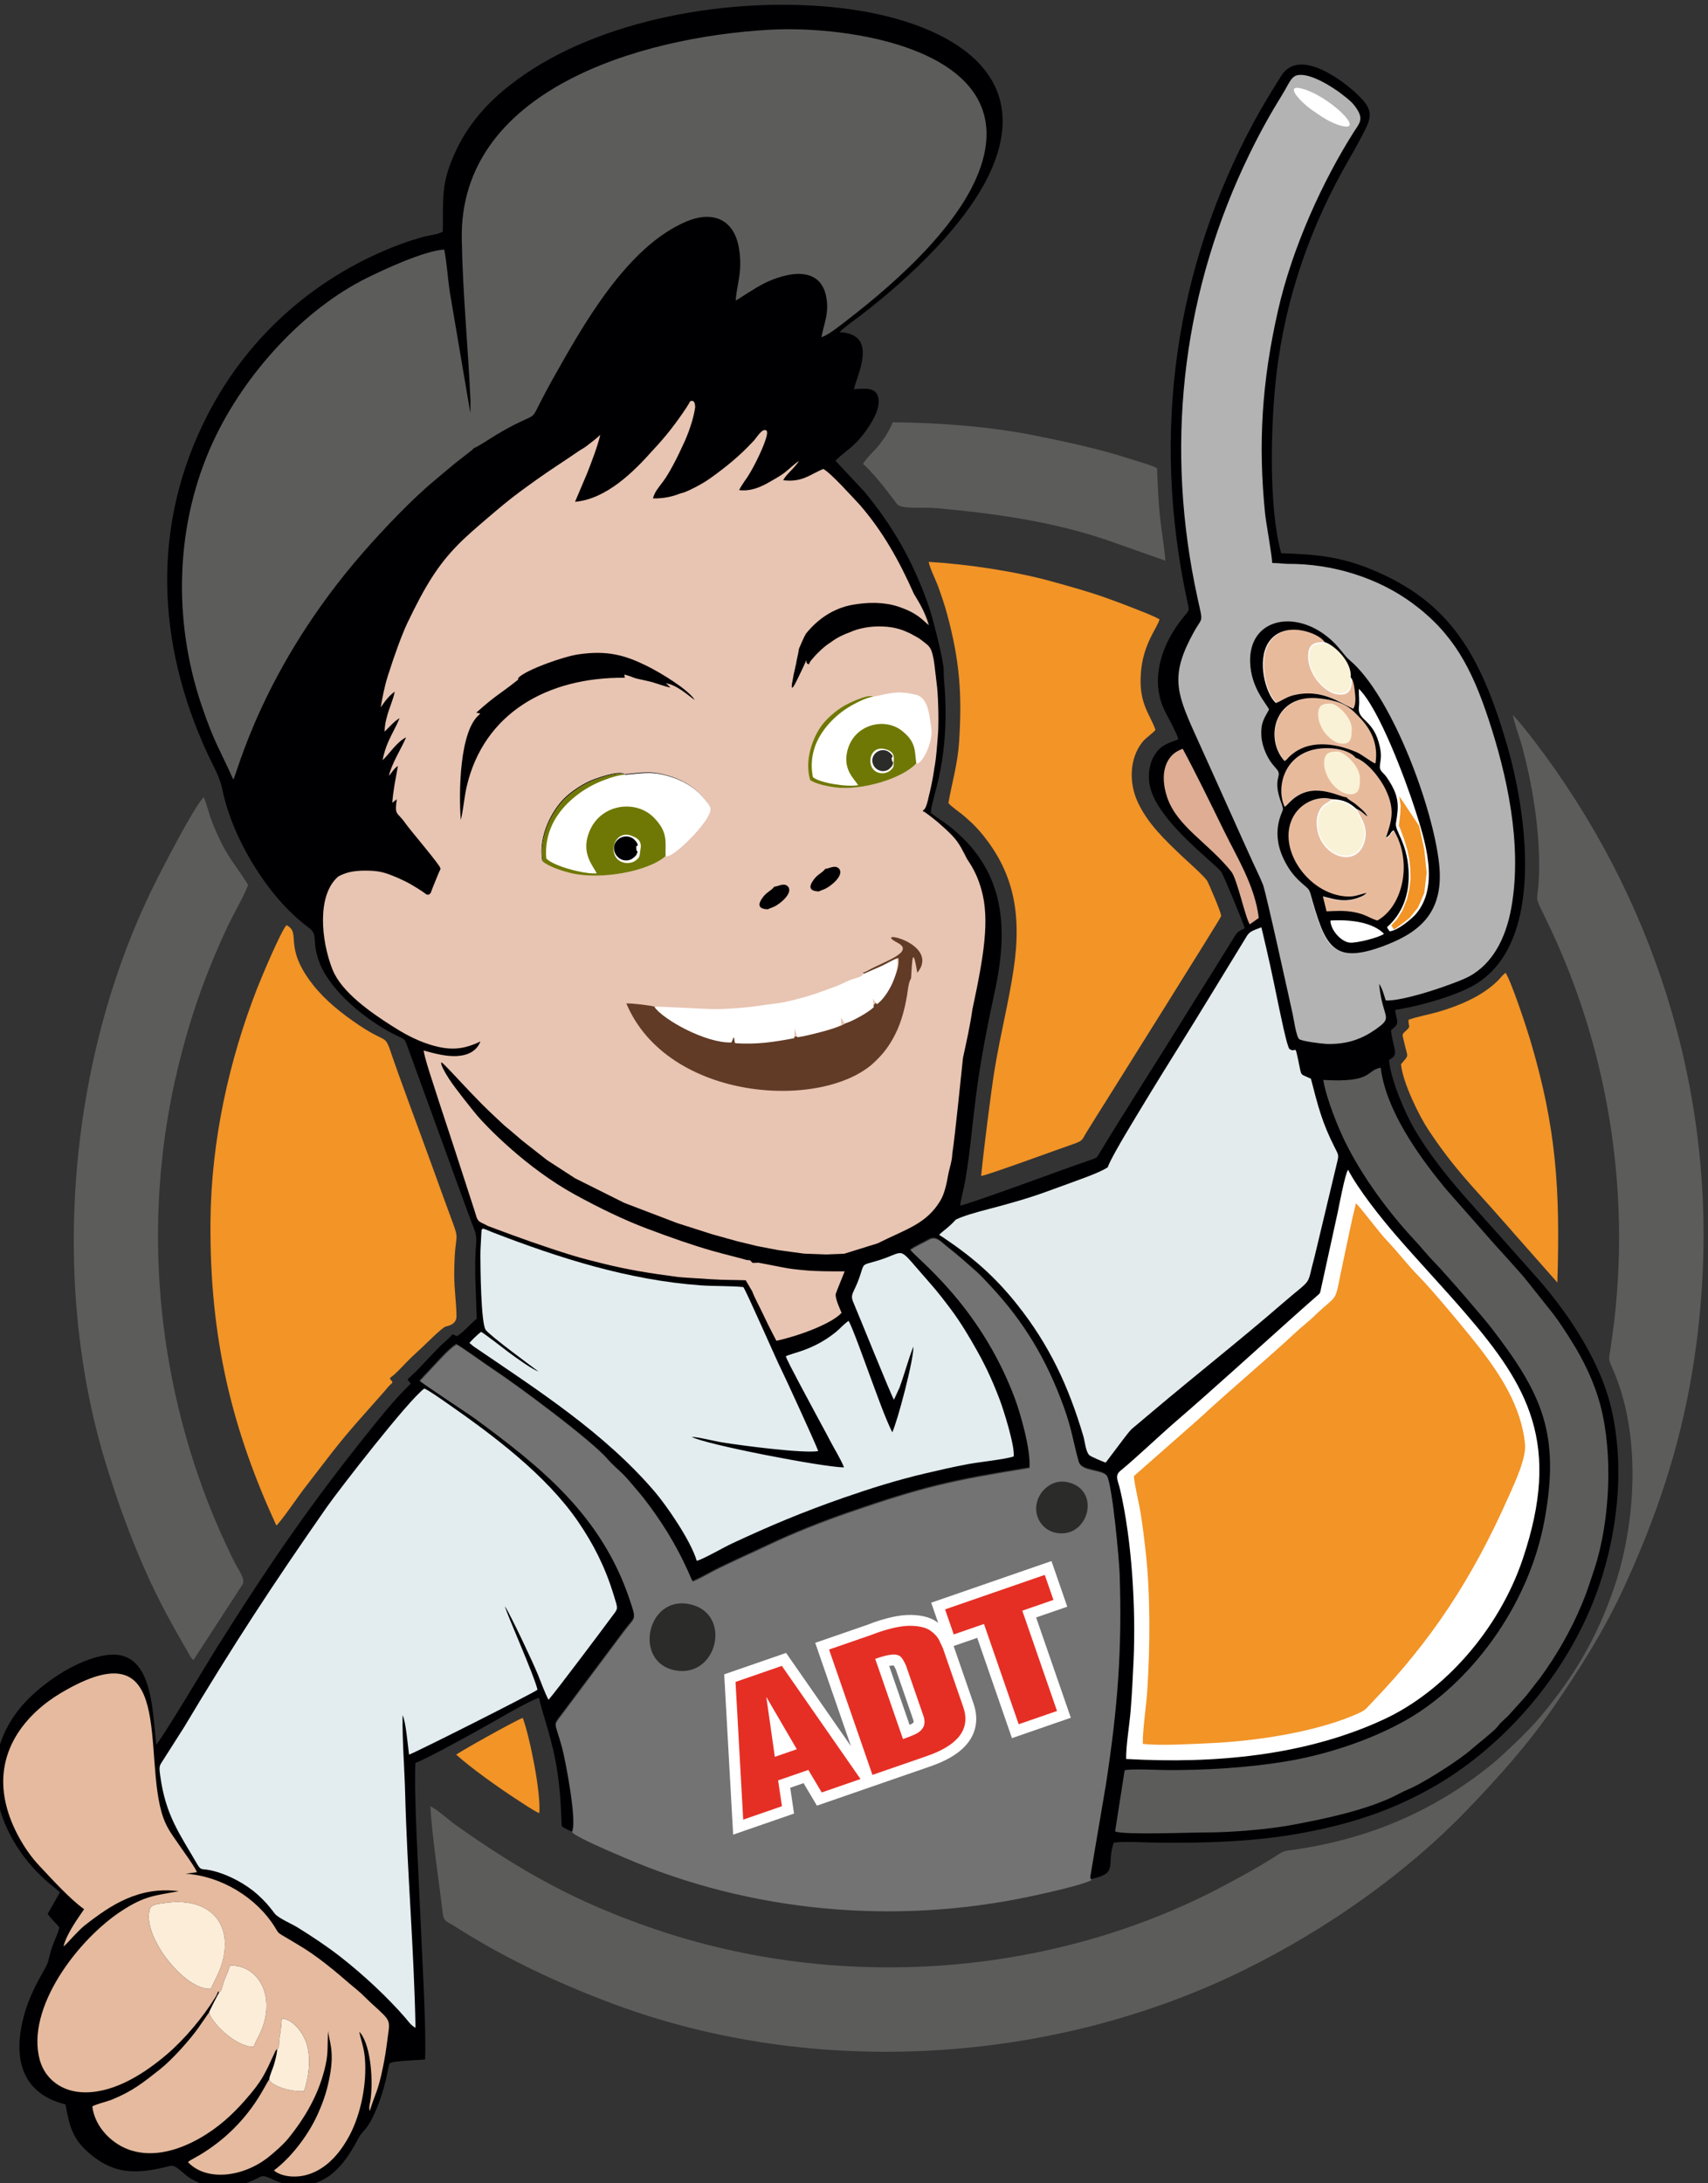 <?xml version="1.0" encoding="UTF-8" standalone="no"?>
<!-- Created with Inkscape (http://www.inkscape.org/) -->

<svg
   xmlns:dc="http://purl.org/dc/elements/1.1/"
   xmlns:cc="http://creativecommons.org/ns#"
   xmlns:rdf="http://www.w3.org/1999/02/22-rdf-syntax-ns#"
   xmlns:svg="http://www.w3.org/2000/svg"
   xmlns="http://www.w3.org/2000/svg"
   xmlns:sodipodi="http://sodipodi.sourceforge.net/DTD/sodipodi-0.dtd"
   xmlns:inkscape="http://www.inkscape.org/namespaces/inkscape"
   width="87"
   height="111.2"
   viewBox="0 0 87 111.2"
   id="svg5280"
   version="1.1"
   inkscape:version="0.91 r13725"
   sodipodi:docname="peitz-man.svg">
  <rect x="0" y="0" width="87" height="111.2" fill="#333333" stroke="none"/>
  <defs
     id="defs5282" />
  <sodipodi:namedview
     id="base"
     pagecolor="#ffffff"
     bordercolor="#666666"
     borderopacity="1.0"
     inkscape:pageopacity="0.0"
     inkscape:pageshadow="2"
     inkscape:zoom="0.35"
     inkscape:cx="-46.428571"
     inkscape:cy="520"
     inkscape:document-units="px"
     inkscape:current-layer="layer1"
     showgrid="false"
     units="px"
     inkscape:window-width="1920"
     inkscape:window-height="1017"
     inkscape:window-x="-8"
     inkscape:window-y="32"
     inkscape:window-maximized="1" />
  <g
     inkscape:label="Layer 1"
     inkscape:groupmode="layer"
     id="layer1"
     transform="translate(0,-941.162)">
    <g
       id="g5973"
       transform="matrix(1.003,0,0,1.003,923.035,285.354)">
      <path
         d="m -864.838,749.318 c -0.499,0.265 -2.449,0.689 -3.187,0.845 -6.84,1.444 -14.137,0.777 -20.508,-1.97 -0.534,-0.231 -2.377,-0.998 -2.688,-1.3 0.285,-0.489 -0.346,-3.708 -0.496,-4.262 -0.382,-1.416 -0.5,-1.062 0.022,-1.766 l 3.116,-4.169 c 0.575,-0.769 0.653,-0.513 0.293,-1.588 -1.43,-4.261 -4.483,-6.701 -7.824,-9.159 -0.342,-0.252 -2.792,-1.856 -2.849,-1.956 l 0.903,-0.966 c 0.25,-0.265 0.644,-0.701 0.966,-0.899 0.271,0.133 1.445,0.99 1.829,1.242 1.22,0.801 5.025,3.617 5.873,4.61 0.234,0.274 0.509,0.496 0.769,0.751 0.218,0.216 0.485,0.547 0.71,0.81 0.251,0.292 0.429,0.518 0.649,0.818 0.856,1.169 1.533,2.31 2.162,3.803 0.304,-0.103 0.681,-0.332 0.989,-0.491 0.957,-0.493 1.919,-0.906 2.883,-1.365 1.224,-0.583 2.743,-1.185 4.071,-1.642 3.784,-1.304 5.207,-1.626 9.17,-2.263 0.074,-0.918 -0.469,-2.79 -0.759,-3.558 -1.794,-4.753 -5.052,-7.093 -5.299,-7.507 0.221,-0.17 0.702,-0.383 0.959,-0.53 0.359,-0.205 0.629,0.138 0.879,0.333 0.561,0.436 1.03,0.857 1.531,1.301 0.237,0.21 0.479,0.48 0.7,0.715 1.698,1.813 2.855,3.726 3.741,6.168 0.429,1.182 0.496,1.873 0.764,2.789 0.14,0.477 1.174,0.356 1.418,0.696 0.279,0.388 0.635,4.264 0.66,5.039 0.128,3.895 -0.109,6.798 -0.691,10.621 l -0.803,4.732 c 0.019,0.141 -0.019,0.024 0.045,0.118"
         style="fill:#737373;fill-opacity:1;fill-rule:evenodd;stroke:none"
         id="path4158"
         inkscape:connector-curvature="0" />
      <path
         d="m -898.421,745.568 c 0.38,0.178 0.902,0.68 1.289,0.953 3.356,2.369 6.064,3.897 10.047,5.264 9.387,3.221 20.171,2.47 28.906,-2.149 0.984,-0.52 1.908,-1.029 2.799,-1.604 0.344,-0.222 0.381,-0.192 0.843,-0.259 3.822,-0.556 7.069,-1.968 9.939,-4.266 0.445,-0.356 0.761,-0.666 1.159,-1.042 0.611,-0.578 1.064,-1.038 1.604,-1.699 1.496,-1.828 2.644,-3.708 3.523,-6.273 1.129,-3.293 1.415,-7.863 -0.093,-11.203 -0.201,-0.445 -0.161,-0.42 -0.087,-0.923 0.157,-1.076 0.253,-1.793 0.337,-2.909 0.491,-6.492 -0.766,-12.882 -3.348,-18.388 -1.114,-2.377 -0.571,-0.772 -0.609,-3.545 -0.025,-1.864 -0.372,-3.955 -0.854,-5.737 -0.128,-0.475 -0.419,-1.236 -0.478,-1.639 0.358,0.387 0.762,0.898 1.096,1.334 5.947,7.782 9.135,17.466 8.511,27.584 -0.368,5.963 -1.787,10.641 -3.954,15.366 -1.029,2.243 -2.32,4.254 -3.589,6.106 -1.296,1.891 -2.823,3.588 -4.409,5.236 -3.08,3.2 -7.094,6.029 -11.255,8.085 -9.692,4.791 -21.785,5.574 -32.046,1.76 -2.906,-1.081 -5.644,-2.384 -8.129,-3.979 -0.342,-0.22 -0.52,-0.196 -0.571,-0.633 -0.197,-1.676 -0.543,-3.891 -0.63,-5.439"
         style="fill:#5c5c5b;fill-opacity:1;fill-rule:evenodd;stroke:none"
         id="path4160"
         inkscape:connector-curvature="0" />
      <path
         d="m -896.311,674.301 c -0.184,-2.747 -0.333,-5.488 -0.443,-8.261 -0.12,-7.508 8.913,-10.261 15.611,-10.631 2.794,-0.149 7.611,0.36 9.779,2.596 0.892,0.919 1.308,2.173 0.993,3.729 -0.194,0.864 -0.621,1.729 -1.175,2.573 -0.239,0.365 -0.478,0.752 -0.775,1.09 -0.617,0.702 -1.292,1.423 -1.948,2.078 -1.047,1.046 -2.126,1.918 -3.047,2.576 -0.252,0.194 -0.838,0.757 -1.159,0.822 0.14,-0.714 0.394,-1.117 0.221,-1.96 -0.073,-0.353 -0.203,-0.687 -0.445,-0.899 -0.21,-0.185 -0.513,-0.272 -0.836,-0.298 -0.638,-0.053 -1.463,0.232 -1.93,0.461 -0.537,0.264 -1.177,0.648 -1.361,0.852 0.019,-0.481 0.172,-0.909 0.206,-1.485 0.033,-0.538 -0.039,-1.267 -0.217,-1.704 -0.407,-0.999 -1.47,-1.295 -2.613,-0.815 -1.015,0.426 -2.014,1.169 -2.843,2.072 -1.661,1.81 -3.01,4.223 -4.045,6.064 -0.215,0.383 -0.43,0.814 -0.636,1.219 -0.358,0.707 -0.226,0.49 -0.952,0.832 -0.408,0.192 -0.848,0.467 -1.212,0.684 -0.865,0.514 -1.443,0.766 -2.15,1.479 -0.362,0.296 -0.655,0.573 -0.998,0.857 -1.162,0.962 -2.64,2.544 -3.624,3.669 -2.057,2.351 -3.535,4.621 -4.508,6.518 -1.484,2.893 -1.936,4.737 -2.009,4.875 -0.715,-1.596 -0.856,-1.668 -1.497,-3.553 -1.513,-4.456 -1.237,-9.2 0.551,-13.412 1.596,-3.429 4.601,-6.724 7.807,-8.306 0.808,-0.398 2.766,-1.366 3.793,-1.422 0.127,0.664 0.195,1.437 0.293,2.113 l 0.944,5.724 0.153,0.672 0.07,-0.811 z"
         style="fill:#737373;fill-opacity:1;fill-rule:evenodd;stroke:none"
         id="path4162"
         inkscape:connector-curvature="0" />
      <path
         d="m -907.67,698.781 c -0.272,0.689 -0.726,1.433 -1.059,2.144 -1.091,2.334 -1.854,4.468 -2.486,7.049 -1.789,7.305 -1.224,15.009 1.424,21.959 0.298,0.782 0.605,1.5 0.949,2.247 0.166,0.361 0.331,0.709 0.511,1.062 0.139,0.273 0.528,0.785 0.378,1.056 l -2.502,3.855 -0.126,-0.145 c -0.027,-0.04 -0.05,-0.085 -0.077,-0.133 -0.889,-1.558 -1.493,-2.591 -2.266,-4.339 -0.741,-1.676 -1.328,-3.298 -1.911,-5.159 -2.947,-9.42 -1.975,-20.755 2.371,-29.56 0.377,-0.764 2.077,-4.064 2.533,-4.484 0.097,0.155 0.313,0.972 0.424,1.246 0.734,1.8 0.961,1.826 1.837,3.203"
         style="fill:#5c5c5b;fill-opacity:1;fill-rule:evenodd;stroke:none"
         id="path4164"
         inkscape:connector-curvature="0" />
      <path
         d="m -863.137,743.784 c 0.405,-0.079 1.623,-0.01 2.114,-0.01 1.961,0.016 4.106,-0.118 5.998,-0.425 2.276,-0.369 4.593,-1.187 6.306,-2.184 3.029,-1.765 6.093,-5.589 6.913,-10.131 0.783,-4.337 -0.132,-6.353 -2.665,-9.653 -0.501,-0.653 -2.325,-2.76 -2.971,-3.426 -0.339,-0.35 -0.653,-0.747 -0.989,-1.106 -1.307,-1.401 -2.64,-3.206 -3.511,-4.979 -0.377,-0.766 -0.953,-2.192 -1.111,-3.14 2.539,0.149 2.14,-0.473 2.918,-0.624 0.256,2.111 1.861,4.396 3.185,6.007 0.058,0.071 0.048,0.069 0.117,0.146 l 2.206,2.507 c 0.079,0.112 1.725,1.887 1.944,2.197 l 1.302,1.638 c 0.338,0.448 0.625,0.891 0.95,1.409 0.578,0.923 1.138,2.039 1.46,3.269 0.648,2.471 0.477,5.907 -0.319,8.308 -0.209,0.629 -0.364,1.134 -0.62,1.747 -0.563,1.35 -1.299,2.634 -2.146,3.784 l -0.644,0.827 c -0.089,0.112 -0.047,0.042 -0.143,0.169 l -0.82,0.909 c -0.125,0.11 -0.205,0.194 -0.328,0.307 -0.128,0.119 -0.158,0.188 -0.269,0.307 -0.263,0.281 -0.956,0.812 -1.272,1.091 -0.594,0.524 -2.107,1.483 -2.855,1.864 -0.265,0.136 -0.481,0.207 -0.788,0.372 -1.523,0.819 -3.799,1.289 -5.49,1.603 -1.186,0.22 -3.05,0.38 -4.348,0.376 -0.745,0 -4.179,0.135 -4.608,-0.052 l 0.486,-3.112 z"
         style="fill:#4a4a4a;fill-opacity:1;fill-rule:evenodd;stroke:none"
         id="path4166"
         inkscape:connector-curvature="0" />
      <path
         d="m -861.518,677.62 c 0.044,0.825 0.065,1.617 0.148,2.43 0.078,0.759 0.228,1.551 0.28,2.269 l -2.97,-1.048 c -2.81,-0.951 -5.681,-1.347 -8.616,-1.617 -0.759,-0.07 -1.796,0.07 -2.038,-0.204 -0.029,-0.033 -0.074,-0.096 -0.113,-0.15 -0.393,-0.534 -1.179,-1.532 -1.615,-1.887 0.089,-0.24 0.615,-0.705 0.824,-0.98 0.285,-0.371 0.486,-0.684 0.683,-1.141 2.355,0.016 4.988,0.22 7.223,0.672 1.567,0.318 3.203,0.661 4.714,1.151 0.396,0.128 1.176,0.341 1.479,0.505"
         style="fill:#5c5c5b;fill-opacity:1;fill-rule:evenodd;stroke:none"
         id="path4168"
         inkscape:connector-curvature="0" />
      <path
         d="m -872.629,736.257 -0.355,-1.025 6.108,-2.114 0.802,2.317 -1.581,0.547 1.762,5.093 -2.99,1.035 -1.763,-5.093 -1.199,0.415 1.009,2.916 c 0.146,0.421 0.191,0.863 0.072,1.298 -0.279,1.023 -1.334,1.577 -2.262,1.898 l -5.761,1.994 -0.68,-1.143 -0.676,0.234 0.194,1.311 -3.093,1.07 -0.454,-8.14 3.143,-1.088 3.296,4.739 -1.817,-5.251 2.678,-0.926 c 0.043,-0.015 0.085,-0.032 0.127,-0.048 0.056,-0.022 0.114,-0.044 0.171,-0.065 0.59,-0.204 1.285,-0.395 1.915,-0.377 0.438,0.012 0.919,0.089 1.283,0.35 0.024,0.017 0.048,0.035 0.072,0.053 z m -1.454,5.18 c 0.03,-0.014 0.06,-0.028 0.09,-0.043 0.044,-0.022 0.088,-0.051 0.116,-0.093 0.003,-0.025 -0.005,-0.069 -0.011,-0.099 l -0.887,-2.566 c -0.026,-0.058 -0.07,-0.153 -0.111,-0.217 -0.014,0 -0.029,4e-4 -0.039,4e-4 -0.057,0 -0.123,0.014 -0.192,0.028 l 1.035,2.99 z"
         style="fill:#ffffff;fill-opacity:1;fill-rule:evenodd;stroke:none"
         id="path4170"
         inkscape:connector-curvature="0" />
      <path
         d="m -882.531,746.248 -0.39,-6.993 2.352,-0.814 3.995,5.745 -1.969,0.682 -0.68,-1.143 -1.535,0.531 0.194,1.311 -1.968,0.681 z m 1.608,-3.189 1.114,-0.386 -1.549,-2.657 0.434,3.043 z m 4.955,0.917 -2.203,-6.365 2.156,-0.746 c 0.033,-0.011 0.08,-0.029 0.148,-0.056 0.066,-0.025 0.115,-0.044 0.15,-0.056 0.704,-0.243 1.276,-0.359 1.718,-0.347 0.439,0.013 0.765,0.095 0.977,0.246 0.211,0.152 0.36,0.314 0.443,0.488 0.082,0.172 0.145,0.306 0.188,0.399 l 1.034,2.989 c 0.382,1.103 -0.234,1.934 -1.848,2.492 l -2.762,0.956 z m 1.55,-1.819 c 0.293,-0.101 0.517,-0.192 0.672,-0.269 0.155,-0.078 0.273,-0.184 0.351,-0.317 0.08,-0.134 0.091,-0.307 0.04,-0.522 l -0.905,-2.615 c -0.092,-0.212 -0.181,-0.363 -0.267,-0.451 -0.086,-0.087 -0.227,-0.126 -0.422,-0.117 -0.194,0.01 -0.486,0.081 -0.878,0.217 l 1.41,4.074 z m 5.877,-0.751 -1.762,-5.093 -1.536,0.531 -0.441,-1.272 5.063,-1.752 0.441,1.271 -1.581,0.547 1.763,5.093 -1.946,0.673 z"
         style="fill:#e52f25;fill-opacity:1;fill-rule:nonzero;stroke:none"
         id="path4172"
         inkscape:connector-curvature="0" />
      <path
         d="m -884.798,689.274 c -0.339,-0.236 -0.929,-0.788 -1.486,-0.854 0.114,0.055 0.168,0.153 0.258,0.219 -0.281,-0.039 -0.79,-0.253 -1.143,-0.327 -1.044,-0.22 -0.526,-0.146 -1.187,-0.331 -0.071,0.115 -0.008,-0.061 -0.007,0.068 7.5e-4,0.098 0.037,0.01 0.007,0.092 -3.929,-0.034 -7.164,1.802 -8.026,5.538 -0.119,0.516 -0.176,1.236 -0.297,1.682 -0.101,-1.325 -0.088,-4.577 0.987,-5.387 -0.07,-0.049 -0.03,-0.023 -0.181,-0.055 -0.004,-3e-4 -0.018,0 -0.025,0 1,-0.898 1.154,-0.911 2.053,-1.619 0.206,-0.163 -0.022,-0.048 0.121,-0.186 0.405,-0.387 2.241,-1.05 3.025,-1.163 1.457,-0.211 2.355,0.039 3.465,0.587 0.738,0.364 2.135,1.219 2.436,1.738"
         style="fill:#000003;fill-opacity:1;fill-rule:evenodd;stroke:none"
         id="path4174"
         inkscape:connector-curvature="0" />
      <path
         d="m -885.281,735.301 c 2.227,0.439 1.455,3.777 -0.705,3.368 -2.138,-0.404 -1.449,-3.792 0.705,-3.368"
         style="fill:#2b2b2a;fill-opacity:1;fill-rule:evenodd;stroke:none"
         id="path4176"
         inkscape:connector-curvature="0" />
      <path
         d="m -866.037,729.116 c 1.728,0.402 1.022,2.924 -0.646,2.562 -0.637,-0.138 -1.145,-0.826 -0.915,-1.603 0.17,-0.576 0.787,-1.139 1.561,-0.959"
         style="fill:#2b2b2a;fill-opacity:1;fill-rule:evenodd;stroke:none"
         id="path4178"
         inkscape:connector-curvature="0" />
      <path
         d="m -854.199,658.338 c -0.898,-0.221 -0.007,0.712 0.518,1.077 0.415,0.289 0.96,0.692 1.569,0.83 1.181,0.269 -0.742,-1.576 -2.086,-1.907"
         style="fill:#2b2b2a;fill-opacity:1;fill-rule:evenodd;stroke:none"
         id="path4180"
         inkscape:connector-curvature="0" />
      <path
         d="m -855.783,689.929 c -0.232,0.431 -0.422,0.555 -0.386,1.227 0.025,0.459 0.221,0.928 0.421,1.252 0.124,0.202 0.183,0.351 0.295,0.513 0.148,0.213 0.096,0.315 0.081,0.622 -0.03,0.612 0.277,1.089 0.279,1.33 7.5e-4,0.161 -0.692,1.169 0.13,2.715 0.209,0.393 0.417,0.668 0.742,0.972 0.525,0.489 0.335,0.236 0.567,1.041 0.254,0.88 0.498,1.633 0.82,2.07 0.514,0.7 1.321,0.713 2.941,0.062 1.728,-0.695 2.835,-1.748 2.572,-4.118 -0.314,-2.843 -2.308,-8.101 -4.289,-10.055 -0.15,-0.147 -0.32,-0.262 -0.446,-0.416 -0.283,-0.346 -0.409,-0.563 -0.778,-0.883 -1.776,-1.473 -3.801,-0.904 -3.852,1.17 0.041,1.315 0.804,2.237 0.902,2.496"
         style="fill:#c2c9d6;fill-opacity:1;fill-rule:evenodd;stroke:none"
         id="path4182"
         inkscape:connector-curvature="0" />
      <path
         d="m -864.86,749.269 c -0.065,-0.095 -0.025,0.022 -0.045,-0.119 l 0.802,-4.732 c 0.583,-3.822 0.819,-6.725 0.691,-10.621 -0.026,-0.775 -0.381,-4.651 -0.66,-5.039 -0.244,-0.34 -1.278,-0.22 -1.418,-0.696 -0.268,-0.917 -0.335,-1.607 -0.764,-2.789 -0.886,-2.441 -2.042,-4.354 -3.741,-6.168 -0.22,-0.235 -0.463,-0.505 -0.7,-0.715 -0.5,-0.443 -0.969,-0.864 -1.53,-1.301 -0.251,-0.195 -0.521,-0.538 -0.88,-0.333 -0.257,0.147 -0.737,0.36 -0.958,0.53 0.247,0.415 3.504,2.754 5.299,7.507 0.289,0.768 0.832,2.64 0.758,3.558 -3.963,0.637 -5.386,0.96 -9.17,2.263 -1.328,0.457 -2.847,1.06 -4.071,1.643 -0.964,0.459 -1.925,0.871 -2.882,1.365 -0.308,0.159 -0.685,0.388 -0.989,0.491 -0.63,-1.493 -1.306,-2.634 -2.163,-3.803 -0.22,-0.3 -0.398,-0.526 -0.649,-0.818 -0.226,-0.263 -0.493,-0.594 -0.711,-0.809 -0.26,-0.256 -0.535,-0.478 -0.769,-0.752 -0.849,-0.993 -4.654,-3.809 -5.873,-4.609 -0.384,-0.252 -1.558,-1.109 -1.828,-1.242 -0.322,0.197 -0.716,0.633 -0.967,0.899 l -0.903,0.966 c 0.056,0.1 2.507,1.704 2.849,1.956 3.341,2.458 6.395,4.897 7.824,9.159 0.361,1.076 0.283,0.82 -0.292,1.589 l -3.117,4.169 c -0.522,0.705 -0.404,0.35 -0.022,1.766 0.15,0.554 0.781,3.774 0.496,4.263 -0.18,-0.063 -0.359,-0.164 -0.505,-0.266 -0.043,-1.24 -0.11,-2.31 -0.348,-3.487 -0.242,-1.203 -0.676,-2.389 -0.804,-3.032 -0.507,0.139 -2.524,1.343 -3.138,1.676 -0.604,0.329 -2.627,1.457 -3.142,1.63 -0.076,1.778 0.165,5.596 0.244,7.569 0.074,1.831 0.321,5.898 0.249,7.492 -0.328,0.035 -1.571,0.064 -1.757,0.173 -0.093,0.103 -0.018,-0.056 -0.09,0.175 -0.015,0.048 -0.026,0.127 -0.037,0.179 -0.156,0.811 -0.406,1.648 -0.763,2.382 -0.095,0.197 -0.198,0.376 -0.332,0.559 -0.161,0.218 -0.262,0.258 -0.389,0.501 -0.629,1.203 -1.456,2.391 -2.97,2.434 -1.213,0.035 -1.658,-0.647 -2.051,-0.436 -1.17,0.626 -2.393,0.747 -3.519,0.074 -0.388,-0.232 -0.733,-0.715 -1.032,-0.639 -1.607,0.41 -2.831,0.507 -4.18,-0.701 -0.719,-0.643 -0.927,-1.193 -1.142,-2.421 -2.158,-0.531 -2.64,-2.228 -2.181,-4.22 0.206,-0.895 0.56,-1.653 0.973,-2.382 0.383,-0.676 0.266,-0.472 0.471,-1.209 0.101,-0.365 0.376,-0.888 0.426,-1.175 -0.233,-0.295 -0.393,-0.394 -0.592,-0.691 l 0.619,-1.091 c -0.165,-0.156 -0.308,-0.262 -0.486,-0.41 -2.706,-2.256 -3.929,-6.102 -1.492,-9.004 0.931,-1.109 2.791,-2.433 4.382,-2.639 2.286,-0.294 2.287,2.678 2.487,4.545 0.217,-0.156 2.65,-4.237 3.013,-4.814 2.787,-4.432 4.841,-7.43 8.091,-11.459 0.567,-0.702 1.168,-1.421 1.821,-2.047 -0.106,-0.182 -0.066,-0.038 -0.157,-0.228 0.605,-0.532 1.139,-1.179 1.714,-1.739 0.194,-0.19 0.401,-0.332 0.558,-0.538 0.255,0.045 0.128,0.17 0.366,8e-4 0.275,-0.195 0.592,-0.577 0.874,-0.797 -0.032,-1.251 -0.143,-2.58 -0.03,-3.853 0.038,-0.434 -0.098,-0.674 -0.231,-1.032 -0.481,-1.298 -0.95,-2.583 -1.417,-3.88 l -1.791,-4.915 c -0.203,-0.562 -0.121,-0.463 -0.61,-0.703 -1.476,-0.725 -3.515,-2.312 -4,-3.966 -0.294,-1.001 0.04,-1.148 -0.5,-1.546 -1.979,-1.457 -3.824,-4.455 -4.333,-6.947 -0.147,-0.717 -0.463,-1.201 -0.761,-1.849 -2.603,-5.636 -2.856,-11.63 -0.009,-17.185 2.126,-4.149 5.684,-7.181 9.925,-8.733 0.338,-0.124 0.64,-0.212 1,-0.317 0.312,-0.091 0.771,-0.121 1.033,-0.279 0.026,-1.486 -0.091,-2.294 0.458,-3.63 0.305,-0.745 0.634,-1.334 1.093,-1.944 0.724,-0.965 1.625,-1.741 2.647,-2.438 4.274,-2.914 11.013,-4.029 16.465,-3.281 4.41,0.605 9.407,2.854 7.249,8.019 -1.158,2.77 -4.244,5.66 -6.682,7.523 -0.344,0.263 -0.829,0.594 -1.085,0.861 1.981,0.081 0.918,2.118 0.73,2.894 0.568,-0.034 1.164,-0.123 1.252,0.489 0.069,0.48 -0.251,1.031 -0.449,1.339 -0.711,1.103 -1.085,1.162 -1.74,1.803 l 1.46,1.559 c 1.445,1.745 2.484,3.543 3.269,5.8 0.211,0.609 0.654,2.365 0.754,3.072 0.027,0.193 0.013,0.474 0.033,0.7 0.357,4.045 -0.63,5.928 -0.672,6.742 0.288,0.253 0.647,0.452 0.946,0.689 2.676,2.116 3.058,4.857 2.324,8.286 -0.389,1.813 -0.73,3.505 -0.976,5.41 -0.186,1.435 -0.299,2.865 -0.543,4.289 -0.071,0.414 -0.22,0.924 -0.262,1.28 0.53,-0.104 4.689,-1.636 5.301,-1.853 0.451,-0.16 0.865,-0.311 1.321,-0.464 0.336,-0.113 0.31,-0.107 0.488,-0.401 1.454,-2.399 2.97,-4.731 4.449,-7.135 0.46,-0.748 0.9,-1.429 1.373,-2.192 0.23,-0.371 0.455,-0.74 0.682,-1.098 0.125,-0.197 0.213,-0.344 0.341,-0.551 0.141,-0.226 0.237,-0.261 0.501,-0.387 -0.04,-0.207 -1.077,-2.689 -1.186,-2.854 -0.282,-0.425 -3.218,-2.546 -3.628,-4.345 -0.128,-0.56 -0.035,-1.194 0.245,-1.619 0.342,-0.52 0.668,-0.569 1.193,-0.778 -0.066,-0.332 -0.61,-1.241 -0.783,-1.659 -0.27,-0.656 -0.323,-1.386 -0.162,-2.138 0.205,-0.959 0.669,-1.755 1.23,-2.438 0.302,-0.367 0.278,-0.274 0.158,-0.836 -1.834,-8.565 -0.584,-16.907 3.395,-24.282 0.446,-0.827 0.898,-1.553 1.385,-2.336 0.947,-1.518 3.295,0.366 3.918,0.985 0.588,0.584 0.757,0.921 0.377,1.685 -0.277,0.558 -0.55,1.051 -0.847,1.564 -1.913,3.306 -3.229,6.959 -3.694,10.977 -0.278,2.396 -0.407,6.706 0.25,9.025 1.804,0.059 2.993,0.183 4.504,0.793 4.078,1.645 5.613,4.377 6.934,8.849 0.989,3.349 2.065,10.138 -1.645,12.292 -0.907,0.527 -2.779,1.08 -4.005,1.253 0.01,0.203 0.11,0.512 0.104,0.633 -0.01,0.203 -0.201,0.273 -0.315,0.412 0.018,0.287 0.11,0.617 0.173,0.897 0.088,0.389 -0.04,0.457 -0.276,0.606 0.084,1.035 0.86,2.788 1.309,3.543 1.219,2.05 2.746,3.616 4.288,5.356 l 1.702,1.914 c 1.505,1.66 3.369,4.23 3.986,6.868 0.656,2.803 0.362,5.817 -0.426,8.433 -1.439,4.774 -4.956,8.682 -8.498,10.736 -2.145,1.243 -4.347,1.992 -7.168,2.473 -2.198,0.374 -4.566,0.443 -6.817,0.424 -0.549,0 -1.908,-0.089 -2.359,10e-4 -0.389,1.141 0.271,1.546 -1.14,1.841"
         style="fill:#000003;fill-opacity:1;fill-rule:evenodd;stroke:none"
         id="path4184"
         inkscape:connector-curvature="0" />
      <path
         d="m -856.037,679.978 c -0.372,-3.623 -0.163,-6.766 0.644,-10.338 0.739,-3.272 2.308,-6.657 3.858,-9.096 0.248,-0.39 0.497,-0.608 0.184,-1.117 -0.231,-0.376 -0.451,-0.532 -0.815,-0.815 -0.355,-0.277 -1.573,-1.099 -2.247,-0.945 -0.313,0.072 -0.434,0.454 -0.716,0.912 -0.641,1.037 -1.168,1.982 -1.715,3.106 -3.292,6.756 -4.271,14.265 -2.783,21.795 0.442,2.232 0.491,1.51 -0.043,2.478 -1.17,2.12 -0.891,3.013 -3.8e-4,5.007 0.323,0.723 0.658,1.463 0.995,2.204 0.671,1.478 1.339,2.994 2.019,4.48 0.174,0.382 0.358,0.749 0.506,1.121 0.149,0.372 1.338,5.809 1.508,6.568 0.054,0.242 0.183,1.162 0.336,1.278 0.138,0.105 1.141,0.233 1.383,0.241 1.066,0.034 1.826,-0.266 2.505,-0.747 0.932,-0.66 0.343,-0.484 0.166,-2.304 0.158,0.217 0.243,0.544 0.335,0.84 0.847,0.077 3.635,-0.875 4.286,-1.242 1.099,-0.621 1.805,-1.828 2.097,-3.476 0.568,-3.204 -0.234,-6.761 -1.164,-9.572 -0.86,-2.598 -1.798,-4.358 -3.869,-5.883 -1.748,-1.287 -4.058,-2.013 -6.346,-1.993 -0.77,-0.046 0.028,-0.01 -0.77,-0.046 0,-0.33 -0.314,-2.063 -0.354,-2.454"
         style="fill:#000003;fill-opacity:1;fill-rule:evenodd;stroke:none"
         id="path4186"
         inkscape:connector-curvature="0" />
      <path
         d="m -882.103,719.348 c 0.014,0.308 1.053,2.178 1.242,2.651 1.072,-0.055 3.029,-0.925 3.443,-1.516 -0.112,-0.321 -0.397,-0.729 -0.259,-1.058 0.145,-0.348 0.371,-0.743 0.469,-1.117 -2.153,0.19 -4.371,-0.487 -4.735,-0.432 -0.012,-0.01 -0.029,-0.019 -0.039,-0.024 -0.206,-0.112 0.067,-0.022 -0.288,-0.105 l -0.949,-0.249 c -0.425,-0.106 -0.854,-0.242 -1.259,-0.367 -4.832,-1.493 -8.789,-3.402 -11.962,-7.328 -0.369,-0.456 -1.049,-1.338 -1.287,-1.891 0.371,0.311 1.968,2.224 3.119,3.152 0.298,0.24 0.568,0.483 0.85,0.723 2.09,1.776 4.423,2.93 7.061,3.898 1.173,0.43 3.644,1.258 4.841,1.44 0.763,0.256 2.564,0.451 3.458,0.469 1.214,0.024 2.213,-0.349 3.164,-0.758 3.392,-1.463 2.918,-2.217 3.467,-4.454 -0.049,-0.368 0.515,-4.352 0.621,-4.99 0.467,-2.834 1.923,-6.917 0.575,-9.511 -0.51,-0.983 -1.871,-2.363 -2.742,-2.874 0.176,-0.138 0.216,-0.486 0.308,-0.844 0.396,-1.537 0.548,-3.495 0.429,-5.071 -0.026,-0.342 -0.059,-0.655 -0.1,-0.997 -0.067,-0.57 -0.091,-1.225 -0.397,-1.51 -1.382,-1.288 -3.314,-1.314 -4.994,-0.165 -0.331,0.226 -0.957,0.79 -1.096,1.115 -0.097,-0.109 -0.066,0.032 -0.103,-0.223 -1.131,2.412 -0.697,1.392 -0.334,-0.569 0.192,-0.374 0.196,-0.527 0.443,-0.835 0.585,-0.73 1.409,-1.185 2.405,-1.362 0.762,-0.135 1.512,-0.079 2.215,0.151 1.001,0.328 1.197,0.76 1.544,0.978 -0.045,-0.617 -0.63,-1.381 -0.864,-1.909 -0.735,-1.664 -1.579,-3.06 -2.737,-4.392 -0.35,-0.402 -1.396,-1.542 -1.803,-1.763 -0.674,0.232 -1.023,0.677 -1.995,0.579 0.182,-0.338 0.603,-0.544 0.797,-0.997 -0.156,0.07 -0.477,0.372 -0.656,0.506 -0.228,0.169 -0.427,0.318 -0.687,0.467 -0.406,0.234 -1.084,0.609 -1.683,0.535 0.106,-0.207 0.285,-0.43 0.444,-0.675 0.291,-0.448 0.903,-1.659 0.967,-2.185 0.019,-0.162 0.036,-0.055 -0.018,-0.169 -0.237,-0.174 -0.444,0.183 -0.571,0.322 -0.635,0.694 -1.822,1.768 -2.878,2.386 -0.353,0.207 -0.759,0.404 -1.035,0.463 -0.384,0.177 -0.828,0.275 -1.295,0.265 0.134,-0.347 0.512,-0.745 0.723,-1.101 0.433,-0.734 1.486,-2.719 1.397,-3.641 -0.015,-0.156 -0.052,-0.24 -0.215,-0.206 -0.087,0.018 -0.04,-0.053 -0.257,0.271 -0.527,0.791 -0.848,1.243 -1.49,1.966 -0.932,1.05 -2.484,2.717 -4.093,2.856 l 0.725,-1.663 c 0.199,-0.5 0.466,-1.224 0.556,-1.773 -0.195,0.12 -0.296,0.259 -0.47,0.392 -0.177,0.135 -0.284,0.197 -0.465,0.321 -1.546,1.061 -3.18,2.094 -4.602,3.314 -1.975,1.694 -2.911,2.544 -4.216,5.271 -0.473,0.99 -1.46,3.496 -1.508,4.747 0.194,-0.256 0.491,-0.663 0.707,-0.814 -0.154,0.621 -0.512,1.199 -0.504,2.021 0.217,-0.2 0.482,-0.532 0.755,-0.704 -0.274,0.625 -0.81,1.325 -0.871,2.178 0.316,-0.284 0.741,-0.922 1.193,-1.193 -0.257,0.558 -0.768,1.275 -0.883,1.996 0.16,-0.151 0.249,-0.394 0.476,-0.544 -0.12,0.687 -0.27,1.056 -0.274,1.862 l 0.225,-0.175 c -0.104,0.694 -0.104,0.47 0.301,1.01 0.401,0.536 1.735,2.065 1.926,2.447 -0.428,0.92 -0.462,1.267 -0.597,1.282 -0.161,0.018 -0.469,-0.445 -1.784,-0.968 -0.463,-0.184 -0.7,-0.266 -1.263,-0.269 -0.369,0 -1.045,0.017 -1.352,0.179 -1.247,0.656 -1.224,3.273 -0.638,4.753 0.458,1.154 1.999,2.427 3.042,3.095 0.582,0.373 1.323,0.734 2.072,0.97 1.018,0.321 1.655,0.342 2.468,-0.17 -0.746,0.952 -1.871,0.42 -2.923,0.21 0.047,0.349 0.305,1.008 0.418,1.355 0.151,0.46 0.286,0.884 0.438,1.347 0.291,0.888 0.583,1.798 0.872,2.691 0.29,0.896 0.584,1.789 0.877,2.689 0.242,0.745 0.067,0.732 0.771,1.008 3.254,1.273 6.196,2.225 9.766,2.622 0.533,0.059 1.086,0.098 1.632,0.13 0.544,0.031 1.17,-0.01 1.69,0.045 l 0.188,0.342 c 0.055,0.077 0.03,0.044 0.089,0.096"
         style="fill:#000003;fill-opacity:1;fill-rule:evenodd;stroke:none"
         id="path4188"
         inkscape:connector-curvature="0" />
      <path
         d="m -856.286,700.514 c -0.153,-1.617 -1.089,-3.079 -1.784,-4.493 -0.673,-1.37 -1.407,-2.866 -2.096,-4.136 -1.012,0.263 -1.324,1.269 -0.946,2.408 0.493,1.487 2.151,2.333 3.391,3.84 0.319,0.388 0.691,2.365 0.927,2.688 l 0.508,-0.306 z"
         style="fill:#000003;fill-opacity:1;fill-rule:evenodd;stroke:none"
         id="path4190"
         inkscape:connector-curvature="0" />
      <path
         d="m -851.204,707.99 c 0.319,-0.126 1.212,-0.512 1.22,-0.862 0.004,-0.175 -0.075,-0.437 -0.159,-0.56 -0.27,0.114 -0.472,0.287 -0.749,0.433 -0.931,0.491 -1.962,0.387 -2.897,0.312 l 0.153,0.675 c 0.816,0.217 1.632,0.318 2.431,0"
         style="fill:#000003;fill-opacity:1;fill-rule:evenodd;stroke:none"
         id="path4192"
         inkscape:connector-curvature="0" />
      <path
         d="m -863.159,743.735 -0.485,3.112 c 0.428,0.188 3.862,0.049 4.607,0.052 1.297,0 3.162,-0.156 4.348,-0.376 1.691,-0.314 3.968,-0.784 5.49,-1.603 0.306,-0.165 0.523,-0.236 0.788,-0.371 0.748,-0.382 2.261,-1.341 2.855,-1.864 0.316,-0.279 1.01,-0.811 1.273,-1.091 0.111,-0.119 0.141,-0.188 0.269,-0.306 0.123,-0.114 0.203,-0.198 0.328,-0.308 l 0.82,-0.909 c 0.097,-0.128 0.055,-0.056 0.143,-0.169 l 0.645,-0.828 c 0.847,-1.15 1.583,-2.433 2.146,-3.784 0.256,-0.613 0.411,-1.117 0.62,-1.746 0.796,-2.401 0.967,-5.837 0.32,-8.308 -0.322,-1.23 -0.882,-2.346 -1.46,-3.268 -0.324,-0.518 -0.611,-0.962 -0.95,-1.41 l -1.302,-1.637 c -0.219,-0.31 -1.864,-2.086 -1.944,-2.198 l -2.206,-2.507 c -0.069,-0.078 -0.059,-0.075 -0.117,-0.146 -1.324,-1.612 -2.928,-3.896 -3.185,-6.007 -0.778,0.15 -0.377,0.773 -2.917,0.623 0.158,0.949 0.734,2.374 1.11,3.14 0.871,1.773 2.205,3.578 3.511,4.979 0.335,0.359 0.649,0.757 0.989,1.106 0.646,0.665 2.47,2.773 2.97,3.425 2.534,3.301 3.449,5.317 2.666,9.654 -0.82,4.543 -3.884,8.366 -6.913,10.131 -1.712,0.998 -4.029,1.816 -6.306,2.184 -1.892,0.307 -4.036,0.441 -5.998,0.425 -0.49,0 -1.708,-0.074 -2.113,0.01"
         style="fill:#5c5c5b;fill-opacity:1;fill-rule:evenodd;stroke:none"
         id="path4194"
         inkscape:connector-curvature="0" />
      <path
         d="m -853.679,708.555 c -0.575,-0.279 -0.392,0.023 -0.555,-0.75 -0.215,-1.014 -0.132,-0.52 -0.504,-0.758 -0.23,-0.147 -1.195,-5.738 -1.485,-6.17 -0.308,0.105 -0.663,0.269 -0.808,0.506 -2.025,3.297 -4.271,6.859 -6.22,10.134 -0.204,0.343 -0.691,1.258 -0.846,1.577 -0.773,0.329 0.258,0.01 -1.526,0.605 -0.948,0.475 -3.643,1.299 -5.328,1.705 -0.426,0.144 -0.728,0.171 -0.993,0.471 -0.351,0.399 -0.583,0.493 -0.756,0.677 l 0.21,0.176 c 1.491,1.004 2.662,1.992 3.805,3.427 1.626,2.043 2.626,4.092 3.384,6.655 0.077,0.259 0.118,0.8 0.3,0.973 0.083,0.078 0.805,0.433 0.924,0.466 0.254,-0.406 1.302,-1.675 1.273,-1.716 0.385,-0.321 0.692,-0.579 1.083,-0.909 2.116,-1.787 4.496,-3.682 6.545,-5.458 1.665,-1.444 1.293,-0.719 1.687,-2.337 l 1.161,-4.827 c 0.101,-0.405 0.155,-0.399 -0.039,-0.777 -0.627,-1.228 -0.936,-2.251 -1.311,-3.67"
         style="fill:#000003;fill-opacity:1;fill-rule:evenodd;stroke:none"
         id="path4196"
         inkscape:connector-curvature="0" />
      <path
         d="m -882.59,719.271 c -0.661,-0.067 -1.462,-0.038 -2.153,-0.088 -3.669,-0.263 -7.2,-1.389 -10.575,-2.693 -0.55,-0.213 -0.557,-0.308 -0.573,0.108 -0.013,0.362 -0.046,0.688 -0.046,1.054 0,0.618 0.029,3.487 0.272,3.798 0.255,0.325 2.255,1.789 2.686,2.116 -0.378,-0.148 -1.159,-0.715 -1.518,-0.98 -0.202,-0.149 -1.3,-1.011 -1.408,-1.039 -0.156,0.114 -0.511,0.459 -0.588,0.56 l 0.204,0.174 c 3.251,2.213 6.661,4.398 9.218,7.398 0.579,0.678 1.813,2.452 2.122,3.495 0.269,-0.055 1.415,-0.708 1.796,-0.885 1.968,-0.915 3.579,-1.594 5.689,-2.329 1.319,-0.459 2.694,-0.892 4.122,-1.227 0.736,-0.173 1.44,-0.336 2.196,-0.476 0.554,-0.102 1.857,-0.235 2.292,-0.384 0.062,-0.546 -0.515,-2.363 -0.703,-2.862 -0.333,-0.885 -0.685,-1.657 -1.123,-2.444 -0.44,-0.791 -0.878,-1.516 -1.378,-2.185 -0.696,-0.932 -0.896,-1.131 -1.586,-1.927 -1.135,-1.307 -0.714,-0.941 -2.158,-0.515 -0.825,0.244 -0.619,0.086 -0.901,0.881 -0.276,0.781 -0.482,0.8 -0.286,1.249 0.209,0.478 1.929,4.675 2.104,4.975 l 0.303,-0.645 c 0.288,-0.738 0.45,-1.368 0.677,-2.075 -0.029,0.607 -0.866,3.823 -1.116,4.321 -0.399,-0.817 -0.775,-1.909 -1.116,-2.816 -0.162,-0.43 -0.942,-2.63 -1.105,-2.842 -0.271,0.192 -0.439,0.406 -0.679,0.597 -1.163,0.923 -2.207,1.03 -2.505,1.203 0.086,0.29 1.237,2.387 1.481,2.856 0.247,0.474 0.503,0.921 0.75,1.399 0.204,0.397 0.586,1.008 0.723,1.387 -1.087,-0.014 -7.074,-1.173 -7.74,-1.553 0.452,0.027 1.083,0.207 1.565,0.284 1.01,0.164 4.134,0.568 4.866,0.439 -0.109,-0.336 -1.77,-3.941 -1.884,-4.163 -0.233,-0.449 -1.761,-3.96 -1.922,-4.167"
         style="fill:#000003;fill-opacity:1;fill-rule:evenodd;stroke:none"
         id="path4198"
         inkscape:connector-curvature="0" />
      <path
         d="m -863.081,743.168 c 4.51,0.255 9.123,-0.165 13.108,-2.022 3.047,-1.419 5.82,-4.546 7.027,-8.122 1.979,-5.862 0.286,-8.784 -2.904,-12.486 -1.154,-1.339 -2.401,-2.654 -3.555,-3.991 -0.755,-0.875 -1.889,-2.301 -2.408,-3.3 -0.148,0.176 -0.481,1.948 -0.526,2.161 l -0.837,3.822 c -0.067,0.319 -0.046,0.274 -0.242,0.444 -0.498,0.433 -0.96,0.85 -1.443,1.281 -1.841,1.647 -3.847,3.476 -5.685,5.061 -0.83,0.716 -2.047,1.879 -2.83,2.518 -0.306,0.25 -0.114,0.522 -0.017,0.941 0.609,2.619 0.804,6.047 0.687,8.689 -0.037,0.859 -0.082,1.684 -0.149,2.543 -0.058,0.725 -0.239,1.777 -0.229,2.46"
         style="fill:#ffffff;fill-opacity:1;fill-rule:evenodd;stroke:none"
         id="path4200"
         inkscape:connector-curvature="0" />
      <path
         d="m -892.485,740.228 c 0.232,-0.22 2.932,-3.825 3.143,-4.116 0.412,-0.57 0.418,-0.392 0.162,-1.229 -0.426,-1.391 -1.012,-2.551 -1.801,-3.703 -1.621,-2.37 -4.327,-4.395 -6.696,-6.041 -0.236,-0.164 -0.91,-0.639 -1.11,-0.715 -0.809,0.581 -4.369,5.183 -4.963,6.035 -2.721,3.899 -4.763,7.019 -7.237,11.16 l -1.06,1.665 c -0.2,0.306 -0.216,0.318 -0.157,0.77 0.275,2.046 0.964,2.933 1.883,4.524 0.193,0.334 0.22,0.219 0.643,0.304 0.932,0.189 1.908,0.765 2.426,1.24 0.376,0.344 0.547,0.544 0.869,0.966 0.174,0.228 0.874,0.526 1.142,0.693 0.801,0.497 1.491,0.955 2.179,1.489 1.121,0.871 2.397,2.05 3.323,3.123 0.162,0.189 0.242,0.335 0.504,0.496 -0.077,-4.033 -0.424,-7.935 -0.525,-11.88 -0.034,-1.3 -0.151,-2.679 -0.13,-3.993 0.164,0.307 0.268,1.553 0.326,1.997 0.189,-0.032 6.379,-3.154 6.526,-3.295 -0.202,-0.824 -1.572,-3.848 -1.654,-4.237 0.292,0.451 1.405,2.807 1.684,3.493 0.159,0.392 0.329,0.868 0.525,1.252"
         style="fill:#000003;fill-opacity:1;fill-rule:evenodd;stroke:none"
         id="path4202"
         inkscape:connector-curvature="0" />
      <path
         d="m -909.184,754.915 c -0.059,0.086 -0.475,0.902 -0.501,0.988 l -0.542,0.785 c -0.448,0.632 -1.353,1.635 -1.938,2.098 -0.834,0.658 -1.391,1.116 -2.441,1.544 -0.257,0.104 -0.853,0.242 -1.008,0.354 0.134,1.073 1.034,1.951 2.008,2.241 1.225,0.365 2.494,-0.094 3.404,-0.604 0.984,-0.551 1.703,-1.224 2.321,-1.925 0.917,-1.038 1.029,-1.362 1.533,-2.449 0.039,-0.083 0.007,-0.033 0.053,-0.101 0.061,-0.09 0.025,-0.043 0.071,-0.078 -0.008,0.258 -0.101,0.579 -0.17,0.815 -0.06,0.21 -0.225,0.54 -0.235,0.736 -0.177,0.184 -0.843,1.924 -2.837,3.374 -0.327,0.237 -0.615,0.424 -0.962,0.609 l -0.235,0.135 c -0.061,0.045 -0.052,0.039 -0.089,0.078 0.951,1.001 2.828,0.75 4.096,-0.267 0.314,-0.253 0.739,-0.624 0.974,-0.913 0.874,-1.071 1.591,-2.284 1.914,-3.739 0.152,-0.681 0.084,-1.101 0.135,-1.766 0.008,0.461 0.334,0.934 0.09,2.267 -0.143,0.783 -0.319,1.296 -0.603,1.939 -0.514,1.164 -1.444,2.309 -2.238,2.889 0.288,0.352 2.378,0.97 3.832,-1.765 0.576,-1.083 0.896,-2.642 0.782,-3.942 -0.048,-0.545 -0.194,-0.863 -0.282,-1.322 0.01,0.01 0.025,0.011 0.03,0.03 0.004,0.019 0.023,0.023 0.029,0.031 0.546,0.694 0.651,2.504 0.504,3.437 -0.022,0.137 -0.065,0.263 -0.055,0.393 0.009,0.121 0,0.058 0.027,0.117 0.309,-0.996 0.399,-0.914 0.669,-2.224 0.085,-0.411 0.153,-0.829 0.208,-1.272 0.144,-1.155 0.28,-0.984 -0.783,-1.95 -0.253,-0.23 -0.489,-0.488 -0.76,-0.709 -0.554,-0.45 -0.952,-0.83 -1.603,-1.332 -0.934,-0.72 -1.259,-0.871 -2.187,-1.429 -0.219,-0.132 -0.209,-0.152 -0.351,-0.383 -0.936,-1.529 -2.741,-2.622 -4.553,-2.74 l 0.579,-0.075 c -0.092,-0.261 -0.68,-1.054 -0.878,-1.347 -0.3,-0.445 -0.626,-0.843 -0.831,-1.422 -1.105,-3.134 0.722,-9.854 -5.206,-6.328 -1.631,0.969 -3.545,2.942 -2.725,5.869 0.319,1.139 0.997,2.221 1.624,2.886 0.643,0.683 1.553,1.692 2.288,2.22 -0.296,0.433 -0.899,1.258 -1.045,1.889 0.121,-0.084 0.367,-0.373 0.513,-0.522 0.159,-0.163 0.379,-0.4 0.559,-0.541 1.329,-1.041 2.755,-1.998 4.783,-1.74 -1.203,0.225 -1.704,0.216 -2.904,0.998 -2.211,1.44 -4.883,4.93 -4.161,7.57 0.264,0.965 1.13,1.66 2.353,1.647 1.538,-0.017 3.024,-1.014 4.082,-1.912 0.909,-0.771 1.871,-1.915 2.505,-2.953 0.1,-0.164 0.122,-0.374 0.159,-0.187"
         style="fill:#000003;fill-opacity:1;fill-rule:evenodd;stroke:none"
         id="path4204"
         inkscape:connector-curvature="0" />
      <path
         d="m -849.977,700.794 c 0.675,-0.616 1.116,-1.567 1.035,-2.868 -0.086,-1.405 -0.672,-1.943 -0.607,-2.34 0.144,-0.879 0.174,-1.359 -0.452,-2.296 -0.176,-0.265 -0.362,-0.29 -0.316,-0.618 0.053,-0.377 0.067,-0.52 -0.004,-0.881 -0.28,-1.408 -1.081,-1.306 -1.011,-1.984 0.037,-0.364 -0.01,-0.598 0.002,-0.93 0.969,0.984 2.235,4.529 2.688,5.989 0.489,1.577 1.215,3.867 0.045,5.278 -0.168,0.204 -0.86,0.822 -1.254,0.856 -0.056,-0.078 -0.077,-0.092 -0.127,-0.205"
         style="fill:#ffffff;fill-opacity:1;fill-rule:evenodd;stroke:none"
         id="path4206"
         inkscape:connector-curvature="0" />
      <path
         d="m -851.727,688.298 c -0.004,0.477 -0.043,0.947 -0.711,0.844 -0.396,-0.061 -0.777,-0.44 -0.96,-0.685 -0.21,-0.281 -0.427,-0.728 -0.434,-1.169 -0.012,-0.664 0.287,-0.766 0.853,-0.75 0.483,0.148 1.331,1.017 1.252,1.76"
         style="fill:#faf2d6;fill-opacity:1;fill-rule:evenodd;stroke:none"
         id="path4208"
         inkscape:connector-curvature="0" />
      <path
         d="m -862.236,742.401 c -0.015,-0.722 0.171,-1.884 0.223,-2.671 0.148,-2.25 0.166,-4.898 -0.08,-7.106 -0.073,-0.659 -0.149,-1.272 -0.253,-1.925 -0.096,-0.61 -0.291,-1.315 -0.347,-1.894 l 3.318,-2.92 c 1.597,-1.482 3.375,-2.958 4.977,-4.447 0.265,-0.246 0.595,-0.498 0.847,-0.742 1.402,-1.362 0.959,-0.385 1.565,-3.15 0.186,-0.85 0.36,-1.768 0.574,-2.593 0.17,0.123 1.163,1.463 1.562,1.879 0.559,0.583 1.065,1.259 1.649,1.847 0.701,0.707 2.621,3.022 3.178,3.757 0.883,1.163 2.014,2.814 2.195,4.742 0.068,0.721 -0.516,1.954 -0.816,2.631 -1.868,4.224 -3.955,7.369 -6.918,10.448 -0.409,0.425 -0.325,0.428 -0.989,0.706 -2.075,0.867 -5.007,1.302 -7.272,1.403 -0.912,0.04 -2.546,0.142 -3.414,0.034"
         style="fill:#f29426;fill-opacity:1;fill-rule:evenodd;stroke:none"
         id="path4210"
         inkscape:connector-curvature="0" />
      <path
         d="m -872.111,694.627 c 0.177,-1.012 0.471,-1.985 0.543,-3.091 0.161,-2.458 0.027,-4.151 -0.608,-6.503 -0.133,-0.492 -0.269,-0.884 -0.447,-1.383 -0.118,-0.331 -0.45,-0.997 -0.488,-1.272 2.043,0.123 4.449,0.49 6.304,1.009 0.976,0.273 1.882,0.519 2.814,0.859 0.449,0.163 0.88,0.321 1.332,0.502 0.338,0.135 0.976,0.372 1.271,0.55 -0.092,0.408 -0.836,1.231 -0.945,2.724 -0.112,1.532 0.42,2.014 0.743,2.884 -0.152,0.2 -0.465,0.37 -0.672,0.632 -0.655,0.828 -0.672,2.042 -0.258,2.978 0.514,1.162 1.481,2.047 2.276,2.808 0.227,0.217 1.178,1.051 1.291,1.276 0.114,0.228 0.724,1.638 0.697,1.77 -0.021,0.101 -5.522,8.868 -5.851,9.396 -0.344,0.551 -0.663,1.047 -0.988,1.581 -0.232,0.382 -0.176,0.426 -0.666,0.594 -0.809,0.277 -4.282,1.558 -4.684,1.622 0.103,-1.121 0.504,-4.312 0.685,-5.415 0.285,-1.736 0.705,-3.361 0.962,-5.071 0.431,-2.865 0,-5.022 -1.74,-7.044 -0.249,-0.289 -0.468,-0.481 -0.772,-0.748 -0.202,-0.178 -0.636,-0.462 -0.797,-0.659"
         style="fill:#f29426;fill-opacity:1;fill-rule:evenodd;stroke:none"
         id="path4212"
         inkscape:connector-curvature="0" />
      <path
         d="m -905.723,700.827 c 0.783,0.412 -0.206,1.062 1.351,3.037 0.602,0.764 1.434,1.443 2.349,2.054 1.747,1.165 1.125,0.09 1.971,2.431 0.382,1.055 0.778,2.138 1.181,3.228 0.389,1.054 0.786,2.158 1.173,3.224 0.958,2.638 0.501,1.012 0.491,3.78 -0.002,0.715 0.114,1.47 0.115,2.114 0,0.436 -0.501,0.498 -0.546,0.512 -0.193,0.061 -1.007,0.882 -1.173,1.035 -0.205,0.188 -0.368,0.34 -0.57,0.531 -0.336,0.318 -0.754,0.82 -1.093,1.049 0.07,0.209 0.086,0.045 0.128,0.241 -0.194,0.168 -0.268,0.279 -0.404,0.434 -0.947,1.087 -1.702,1.877 -2.661,3.104 -0.488,0.625 -0.947,1.238 -1.437,1.864 -0.204,0.261 -1.23,1.753 -1.394,1.844 -2.185,-4.752 -3.405,-9.39 -3.342,-15.507 0.042,-4.044 0.94,-8.11 2.369,-11.765 0.219,-0.559 1.228,-2.96 1.492,-3.21"
         style="fill:#f29426;fill-opacity:1;fill-rule:evenodd;stroke:none"
         id="path4214"
         inkscape:connector-curvature="0" />
      <path
         d="m -849.123,707.888 c 0.426,-0.525 0.348,-0.266 0.153,-1.136 -0.089,-0.399 -0.132,-0.356 0.097,-0.566 0.274,-0.25 0.12,-0.177 0.128,-0.552 0.359,-0.143 1.041,-0.271 1.448,-0.387 1.093,-0.312 2.252,-0.794 3.049,-1.563 0.161,-0.154 0.246,-0.293 0.43,-0.44 0.279,0.393 1.063,2.766 1.249,3.392 1.336,4.486 1.53,7.564 1.385,12.339 l -2.257,-2.555 c -0.179,-0.218 -0.377,-0.429 -0.564,-0.642 -1.434,-1.643 -2.387,-2.534 -3.728,-4.554 -0.448,-0.675 -1.297,-2.363 -1.393,-3.337"
         style="fill:#f29426;fill-opacity:1;fill-rule:evenodd;stroke:none"
         id="path4216"
         inkscape:connector-curvature="0" />
      <path
         d="m -892.888,745.922 c -0.335,-0.157 -0.783,-0.463 -1.124,-0.686 -0.95,-0.62 -2.294,-1.57 -3.092,-2.284 0.072,-0.098 3.039,-1.756 3.376,-1.87 0.345,0.902 0.937,3.798 0.841,4.84"
         style="fill:#f29426;fill-opacity:1;fill-rule:evenodd;stroke:none"
         id="path4218"
         inkscape:connector-curvature="0" />
      <path
         d="m -909.563,754.838 c 0.215,-0.517 0.455,-0.836 0.612,-1.484 0.467,-1.916 -0.756,-3.219 -3.02,-2.862 -0.302,0.047 -0.635,0.048 -0.707,0.337 -0.193,0.775 0.351,1.752 0.736,2.303 0.36,0.516 1.401,1.746 2.378,1.706 z m 2.961,4.61 c 0.152,0.365 1.242,0.646 1.774,0.578 0.225,-0.689 0.362,-1.595 0.14,-2.359 -0.164,-0.566 -0.696,-1.281 -1.27,-1.324 -0.039,0.276 -0.034,0.519 -0.088,0.799 -0.119,0.616 -0.003,0.674 -0.152,0.756 -0.045,0.034 -0.009,-0.011 -0.07,0.078 -0.047,0.068 -0.016,0.018 -0.054,0.101 -0.504,1.087 -0.616,1.412 -1.533,2.45 -0.618,0.7 -1.337,1.373 -2.321,1.925 -0.91,0.51 -2.178,0.969 -3.404,0.604 -0.973,-0.29 -1.872,-1.169 -2.007,-2.241 0.156,-0.112 0.752,-0.249 1.008,-0.354 1.05,-0.428 1.608,-0.885 2.442,-1.544 0.585,-0.463 1.491,-1.466 1.938,-2.098 l 0.543,-0.785 c 0.036,0.365 1.215,1.722 2.26,1.752 0.133,-0.36 0.37,-0.695 0.512,-1.168 0.519,-1.723 -0.462,-3.011 -1.708,-2.961 -0.082,0.248 -0.161,0.436 -0.263,0.679 -0.047,0.111 -0.077,0.201 -0.114,0.346 -0.05,0.2 -0.064,0.24 -0.187,0.363 -0.037,-0.187 -0.059,0.024 -0.159,0.187 -0.634,1.038 -1.597,2.183 -2.505,2.954 -1.058,0.897 -2.545,1.894 -4.082,1.911 -1.224,0.014 -2.089,-0.681 -2.353,-1.647 -0.722,-2.639 1.95,-6.13 4.16,-7.57 1.2,-0.782 1.702,-0.772 2.904,-0.998 -2.028,-0.258 -3.454,0.7 -4.784,1.74 -0.18,0.141 -0.4,0.378 -0.559,0.541 -0.145,0.149 -0.392,0.438 -0.513,0.522 0.146,-0.631 0.75,-1.456 1.045,-1.889 -0.735,-0.527 -1.645,-1.537 -2.288,-2.22 -0.626,-0.665 -1.305,-1.747 -1.624,-2.886 -0.82,-2.928 1.095,-4.9 2.726,-5.869 5.928,-3.526 4.101,3.193 5.206,6.328 0.204,0.579 0.53,0.977 0.831,1.422 0.198,0.294 0.785,1.086 0.877,1.348 l -0.578,0.075 c 1.812,0.119 3.617,1.212 4.553,2.74 0.141,0.231 0.131,0.251 0.351,0.383 0.928,0.557 1.252,0.709 2.187,1.429 0.651,0.502 1.049,0.882 1.603,1.332 0.271,0.221 0.506,0.478 0.759,0.709 1.063,0.967 0.928,0.795 0.784,1.95 -0.055,0.443 -0.124,0.861 -0.209,1.272 -0.27,1.31 -0.36,1.228 -0.669,2.224 -0.026,-0.06 -0.017,0 -0.026,-0.118 -0.01,-0.129 0.033,-0.256 0.055,-0.392 0.147,-0.934 0.042,-2.744 -0.504,-3.437 -0.006,-0.01 -0.025,-0.013 -0.029,-0.032 -0.005,-0.019 -0.019,-0.021 -0.03,-0.03 0.09,0.461 0.235,0.778 0.282,1.323 0.114,1.3 -0.205,2.86 -0.781,3.942 -1.455,2.736 -3.544,2.118 -3.832,1.766 0.793,-0.58 1.723,-1.724 2.237,-2.889 0.285,-0.644 0.46,-1.156 0.603,-1.939 0.244,-1.333 -0.082,-1.807 -0.089,-2.268 -0.052,0.665 0.017,1.084 -0.135,1.766 -0.324,1.454 -1.041,2.668 -1.915,3.739 -0.235,0.288 -0.659,0.66 -0.973,0.912 -1.268,1.017 -3.145,1.268 -4.096,0.267 0.037,-0.039 0.027,-0.032 0.089,-0.077 l 0.235,-0.135 c 0.347,-0.186 0.635,-0.372 0.962,-0.61 1.993,-1.45 2.659,-3.19 2.837,-3.374"
         style="fill:#e5ba9e;fill-opacity:1;fill-rule:evenodd;stroke:none"
         id="path4220"
         inkscape:connector-curvature="0" />
      <path
         d="m -909.563,754.838 c -0.977,0.041 -2.018,-1.19 -2.378,-1.706 -0.385,-0.551 -0.929,-1.528 -0.736,-2.303 0.072,-0.289 0.405,-0.29 0.707,-0.337 2.263,-0.357 3.487,0.946 3.02,2.862 -0.158,0.648 -0.397,0.967 -0.612,1.484"
         style="fill:#fcedd9;fill-opacity:1;fill-rule:evenodd;stroke:none"
         id="path4222"
         inkscape:connector-curvature="0" />
      <path
         d="m -909.657,756.034 c 0.026,-0.086 0.442,-0.902 0.501,-0.988 0.123,-0.123 0.136,-0.164 0.187,-0.363 0.036,-0.145 0.067,-0.235 0.114,-0.346 0.102,-0.243 0.181,-0.43 0.263,-0.679 1.246,-0.05 2.227,1.238 1.708,2.961 -0.142,0.473 -0.379,0.808 -0.512,1.168 -1.045,-0.03 -2.224,-1.387 -2.26,-1.752"
         style="fill:#fcedd9;fill-opacity:1;fill-rule:evenodd;stroke:none"
         id="path4224"
         inkscape:connector-curvature="0" />
      <path
         d="m -906.602,759.449 c 0.009,-0.195 0.174,-0.525 0.234,-0.735 0.068,-0.237 0.162,-0.557 0.169,-0.815 0.149,-0.082 0.033,-0.14 0.152,-0.756 0.054,-0.281 0.049,-0.523 0.088,-0.799 0.574,0.043 1.106,0.758 1.27,1.324 0.222,0.764 0.085,1.67 -0.14,2.359 -0.532,0.068 -1.622,-0.213 -1.774,-0.578"
         style="fill:#fcedd9;fill-opacity:1;fill-rule:evenodd;stroke:none"
         id="path4226"
         inkscape:connector-curvature="0" />
      <path
         d="m -892.422,740.159 c -0.197,-0.384 -0.366,-0.861 -0.525,-1.252 -0.279,-0.686 -1.392,-3.042 -1.684,-3.493 0.083,0.389 1.452,3.413 1.654,4.237 -0.147,0.141 -6.338,3.263 -6.526,3.295 -0.058,-0.444 -0.161,-1.69 -0.326,-1.997 -0.02,1.314 0.098,2.694 0.131,3.994 0.101,3.945 0.448,7.847 0.525,11.88 -0.263,-0.161 -0.342,-0.307 -0.505,-0.496 -0.925,-1.074 -2.201,-2.253 -3.322,-3.124 -0.689,-0.535 -1.378,-0.992 -2.179,-1.49 -0.268,-0.167 -0.968,-0.465 -1.142,-0.693 -0.321,-0.422 -0.493,-0.621 -0.869,-0.965 -0.519,-0.476 -1.495,-1.052 -2.426,-1.24 -0.423,-0.086 -0.45,0.029 -0.643,-0.304 -0.919,-1.592 -1.608,-2.478 -1.883,-4.524 -0.06,-0.452 -0.044,-0.463 0.157,-0.769 l 1.06,-1.665 c 2.474,-4.142 4.516,-7.262 7.237,-11.161 0.595,-0.852 4.154,-5.454 4.963,-6.035 0.201,0.076 0.874,0.551 1.111,0.715 2.368,1.646 5.075,3.671 6.696,6.041 0.789,1.152 1.375,2.311 1.801,3.702 0.256,0.837 0.251,0.659 -0.162,1.23 -0.21,0.29 -2.91,3.895 -3.142,4.115"
         style="fill:#e3edf0;fill-opacity:1;fill-rule:evenodd;stroke:none"
         id="path4228"
         inkscape:connector-curvature="0" />
      <path
         d="m -850.123,701.125 c -0.218,0.181 -1.308,0.471 -1.637,0.442 -0.433,-0.038 -0.941,-0.649 -0.938,-1.107 0.996,-0.061 2.041,0.096 2.574,0.665"
         style="fill:#e3ebed;fill-opacity:1;fill-rule:evenodd;stroke:none"
         id="path4230"
         inkscape:connector-curvature="0" />
      <path
         d="m -853.7,708.625 c 0.36,1.389 0.566,2.231 1.215,3.503 0.193,0.379 0.208,0.372 0.107,0.777 l -1.133,4.744 c -0.449,1.633 -0.009,0.977 -1.673,2.42 -2.049,1.777 -4.402,3.631 -6.517,5.417 -0.39,0.33 -0.712,0.602 -1.097,0.923 -0.237,0.242 -0.453,0.563 -1.323,1.709 -0.118,-0.033 -0.751,-0.3 -0.834,-0.379 -0.182,-0.173 -0.224,-0.698 -0.3,-0.958 -0.758,-2.563 -1.742,-4.652 -3.368,-6.695 -1.142,-1.435 -2.257,-2.396 -3.749,-3.4 l -0.21,-0.134 c 0.173,-0.185 0.496,-0.376 0.848,-0.774 0.397,-0.187 0.902,-0.336 1.677,-0.538 0.951,-0.249 1.97,-0.529 2.986,-0.902 1.592,-0.585 2.569,-0.903 3.051,-1.215 0.099,-0.306 0.67,-1.29 0.874,-1.633 0.843,-1.418 1.747,-2.895 2.666,-4.366 1.204,-1.928 2.391,-3.898 3.54,-5.768 0.145,-0.236 0.403,-0.29 0.725,-0.422 0.057,0.25 0.379,1.571 0.66,2.941 0.32,1.56 0.646,3.147 0.768,3.243 0.373,0.237 0.248,-0.354 0.462,0.66 0.164,0.773 0.05,0.568 0.625,0.847"
         style="fill:#e3ebed;fill-opacity:1;fill-rule:evenodd;stroke:none"
         id="path4232"
         inkscape:connector-curvature="0" />
      <path
         d="m -882.528,719.203 c 0.161,0.207 1.689,3.718 1.921,4.167 0.116,0.223 1.776,3.827 1.885,4.163 -0.732,0.129 -3.856,-0.275 -4.866,-0.439 -0.482,-0.078 -1.113,-0.258 -1.565,-0.285 0.666,0.38 6.652,1.54 7.74,1.553 -0.137,-0.378 -0.518,-0.989 -0.722,-1.387 -0.246,-0.477 -0.502,-0.924 -0.75,-1.398 -0.244,-0.469 -1.395,-2.566 -1.482,-2.856 0.298,-0.173 1.343,-0.279 2.505,-1.203 0.241,-0.191 0.408,-0.404 0.679,-0.597 0.163,0.212 0.944,2.412 1.106,2.842 0.341,0.907 0.716,1.999 1.115,2.816 0.25,-0.497 1.113,-3.746 1.071,-4.353 -0.272,0.707 -0.435,1.35 -0.703,2.088 l -0.282,0.612 c -0.176,-0.299 -1.844,-4.445 -2.053,-4.923 -0.196,-0.45 0.01,-0.469 0.286,-1.249 0.282,-0.796 0.076,-0.637 0.901,-0.881 1.444,-0.426 1.023,-0.793 2.158,0.515 0.691,0.795 0.89,0.994 1.586,1.926 0.5,0.669 0.938,1.394 1.378,2.186 0.438,0.787 0.79,1.559 1.123,2.443 0.188,0.5 0.765,2.317 0.703,2.862 -0.435,0.15 -1.738,0.282 -2.292,0.385 -0.756,0.14 -1.46,0.303 -2.196,0.476 -1.429,0.334 -2.804,0.768 -4.123,1.227 -2.11,0.735 -3.721,1.413 -5.689,2.329 -0.381,0.177 -1.528,0.83 -1.796,0.884 -0.308,-1.043 -1.544,-2.816 -2.121,-3.495 -2.557,-3 -5.968,-5.184 -9.219,-7.398 l -0.204,-0.173 c 0.077,-0.1 0.432,-0.446 0.588,-0.56 0.107,0.028 1.206,0.889 1.408,1.039 0.359,0.265 1.139,0.832 1.518,0.98 -0.431,-0.326 -2.431,-1.791 -2.685,-2.116 -0.243,-0.31 -0.273,-3.18 -0.273,-3.797 0,-0.366 0.033,-0.693 0.046,-1.054 0.016,-0.416 0.023,-0.321 0.573,-0.108 3.376,1.304 6.907,2.431 10.575,2.693 0.691,0.05 1.491,0.021 2.153,0.087"
         style="fill:#e3edf0;fill-opacity:1;fill-rule:evenodd;stroke:none"
         id="path4234"
         inkscape:connector-curvature="0" />
      <path
         d="m -856.346,700.459 -0.458,0.326 c -0.228,-0.318 -0.637,-2.302 -0.944,-2.684 -1.192,-1.48 -2.748,-2.279 -3.252,-3.764 -0.386,-1.138 -0.132,-2.164 0.791,-2.463 0.676,1.259 1.402,2.746 2.068,4.107 0.687,1.405 1.598,2.85 1.793,4.478"
         style="fill:#dead94;fill-opacity:1;fill-rule:evenodd;stroke:none"
         id="path4236"
         inkscape:connector-curvature="0" />
      <path
         d="m -851.664,690.973 c -0.003,0.391 -0.036,0.776 -0.582,0.692 -0.324,-0.05 -0.636,-0.36 -0.785,-0.561 -0.172,-0.23 -0.349,-0.595 -0.356,-0.957 -0.01,-0.543 0.234,-0.627 0.698,-0.614 0.396,0.121 1.09,0.833 1.025,1.44"
         style="fill:#faf2d6;fill-opacity:1;fill-rule:evenodd;stroke:none"
         id="path4238"
         inkscape:connector-curvature="0" />
      <path
         d="m -851.256,693.454 c -0.003,0.412 -0.038,0.818 -0.614,0.729 -0.342,-0.052 -0.671,-0.381 -0.829,-0.592 -0.181,-0.242 -0.368,-0.628 -0.375,-1.01 -0.011,-0.574 0.248,-0.662 0.737,-0.648 0.417,0.128 1.149,0.879 1.081,1.521"
         style="fill:#faf2d6;fill-opacity:1;fill-rule:evenodd;stroke:none"
         id="path4240"
         inkscape:connector-curvature="0" />
      <path
         d="m -888.55,693.159 c -0.279,-0.226 -1.519,0.236 -1.748,0.337 -0.512,0.226 -1.024,0.597 -1.319,0.887 -0.585,0.575 -1.343,1.885 -1.116,3.173 0.039,0.037 0.033,0.033 0.097,0.077 0.324,0.227 0.941,0.425 1.325,0.517 1.504,0.36 3.913,-0.069 4.817,-0.857 0.315,0.121 1.706,-1.253 2.116,-1.964 0.263,-0.456 0.165,-0.542 -0.12,-0.905 -0.376,-0.478 -0.925,-0.888 -1.655,-1.13 -1.005,-0.335 -1.388,-0.227 -2.398,-0.135 z m 3.56,-3.76 c -0.302,-0.519 -1.699,-1.373 -2.437,-1.738 -1.111,-0.548 -2.008,-0.798 -3.465,-0.587 -0.784,0.113 -2.62,0.776 -3.025,1.163 -0.144,0.138 0.085,0.023 -0.122,0.185 -0.898,0.709 -1.053,0.721 -2.053,1.619 0.008,0 0.021,0 0.025,0 0.151,0.031 0.111,0.01 0.18,0.055 -1.074,0.81 -1.088,4.062 -0.987,5.387 0.121,-0.446 0.178,-1.167 0.297,-1.682 0.863,-3.736 4.098,-5.572 8.026,-5.538 0.031,-0.087 -0.006,0.01 -0.006,-0.092 -0.002,-0.129 -0.064,0.047 0.006,-0.068 0.661,0.186 0.144,0.111 1.188,0.331 0.353,0.074 0.863,0.287 1.143,0.326 -0.09,-0.066 -0.144,-0.164 -0.258,-0.219 0.557,0.066 1.147,0.617 1.487,0.854 z m 5.158,-1.936 0.092,-0.436 c 0.025,-0.102 0.021,-0.199 0.059,-0.28 0.109,-0.236 0.183,-0.452 0.332,-0.716 0.585,-0.73 1.384,-1.298 2.38,-1.474 0.762,-0.135 1.585,-0.144 2.288,0.086 1.001,0.327 1.248,0.687 1.579,0.953 -0.176,-0.617 -0.457,-1.101 -0.763,-1.598 -0.735,-1.663 -1.583,-3.177 -2.741,-4.509 -0.366,-0.386 -1.451,-1.607 -1.857,-1.829 -0.666,0.272 -1.066,0.694 -2.038,0.572 0.182,-0.338 0.512,-0.541 0.801,-0.97 -0.156,0.07 -0.565,0.466 -0.746,0.6 -0.228,0.169 -0.504,0.32 -0.763,0.469 -0.407,0.234 -0.93,0.478 -1.529,0.404 0.106,-0.207 0.12,-0.214 0.279,-0.459 0.347,-0.448 0.884,-1.547 1.051,-2.065 0.059,-0.17 0.123,-0.382 0.068,-0.495 -0.237,-0.175 -0.521,0.408 -0.727,0.587 -0.594,0.643 -1.302,1.233 -2.106,1.808 -0.25,0.179 -0.455,0.298 -0.725,0.445 -0.623,0.322 -0.689,0.309 -0.853,0.357 -0.408,0.168 -0.89,0.254 -1.365,0.244 0.101,-0.347 0.246,-0.499 0.513,-0.855 0.303,-0.398 0.727,-1.213 1.096,-2.035 0.299,-0.665 0.491,-1.359 0.539,-1.763 -0.015,-0.156 -0.039,-0.331 -0.202,-0.298 -0.087,0.018 -0.037,0.027 -0.253,0.351 -0.527,0.791 -1.028,1.443 -1.702,2.158 -0.932,1.05 -2.336,2.475 -3.946,2.613 l 0.604,-1.425 c 0.199,-0.499 0.554,-1.426 0.677,-1.974 -0.171,0.168 -0.52,0.434 -0.693,0.566 -0.178,0.135 -0.263,0.163 -0.444,0.287 -0.365,0.251 -0.72,0.488 -1.091,0.733 -0.626,0.413 -1.238,0.851 -1.841,1.295 -0.551,0.405 -1.09,0.858 -1.609,1.302 -0.611,0.524 -1.122,0.959 -1.564,1.412 -0.989,1.012 -1.642,2.052 -2.543,3.936 -0.297,0.621 -0.682,1.697 -0.998,2.692 -0.19,0.596 -0.287,1.159 -0.367,1.617 0.177,-0.272 0.467,-0.647 0.715,-0.798 -0.13,0.621 -0.496,1.216 -0.52,2.029 0.217,-0.2 0.474,-0.516 0.762,-0.688 -0.143,0.373 -0.371,0.75 -0.555,1.161 -0.135,0.303 -0.241,0.625 -0.307,0.977 0.317,-0.284 0.701,-0.914 1.193,-1.161 -0.233,0.567 -0.697,1.252 -0.875,1.949 0.159,-0.151 0.233,-0.346 0.46,-0.497 -0.119,0.688 -0.239,1.224 -0.285,1.87 l 0.229,-0.179 c -0.125,0.871 0.01,0.596 0.469,1.266 0.339,0.453 1.223,1.475 1.656,2.082 0.075,0.106 0.068,0.127 0.098,0.186 -0.126,0.258 -0.226,0.536 -0.33,0.783 -0.064,0.151 -0.118,0.295 -0.159,0.413 -0.018,0.051 -0.056,0.059 -0.073,0.091 -0.027,0.047 -0.153,0.014 -0.163,0.015 0.062,0.027 -0.347,-0.267 -0.805,-0.526 -0.413,-0.235 -0.855,-0.405 -0.963,-0.448 -0.463,-0.184 -0.768,-0.234 -1.331,-0.237 -0.71,0 -1.061,0.135 -1.369,0.297 -1.093,0.929 -0.883,3.242 -0.297,4.721 0.458,1.154 1.931,2.172 2.974,2.84 0.582,0.373 1.204,0.734 1.954,0.971 1.018,0.321 1.706,0.273 2.587,-0.154 -0.19,0.488 -0.634,0.713 -1.21,0.742 -0.548,0.028 -1.17,-0.14 -1.675,-0.283 0.048,0.348 0.299,1.114 0.412,1.461 0.151,0.46 0.279,0.869 0.43,1.332 0.292,0.888 0.579,1.75 0.868,2.643 0.29,0.896 0.571,1.759 0.863,2.66 0.133,0.411 0.111,0.417 0.208,0.538 0.076,0.095 0.181,0.114 0.486,0.279 1.512,0.571 2.846,1.048 4.285,1.492 0.515,0.159 1.101,0.303 1.637,0.435 1.16,0.286 2.333,0.481 3.728,0.661 0.284,0.032 0.891,0.06 1.685,0.115 0.648,0.044 1.5,0.038 1.755,0.052 l 0.336,0.574 c 0.099,0.289 0.337,0.703 0.614,1.293 0.236,0.503 0.369,0.739 0.606,1.206 1.097,-0.234 2.793,-0.853 3.312,-1.418 -0.133,-0.32 -0.3,-0.667 -0.303,-0.945 0.124,-0.346 0.315,-0.788 0.46,-1.162 -0.774,0 -1.431,7e-4 -2.037,-0.056 -0.376,-0.035 -0.773,-0.075 -1.166,-0.157 -0.354,-0.074 -0.725,-0.135 -1.167,-0.226 l -0.303,0.01 -0.138,-0.136 -0.155,-0.01 c -0.469,-0.135 -1.076,-0.276 -1.735,-0.462 -0.994,-0.281 -2.103,-0.669 -3.347,-1.138 -1.151,-0.434 -2.398,-1.036 -3.649,-1.722 -1.234,-0.677 -2.341,-1.529 -3.199,-2.278 -0.971,-0.846 -1.601,-1.541 -1.774,-1.745 -0.234,-0.283 -1.072,-1.322 -1.409,-1.835 -0.245,-0.374 -0.428,-0.725 -0.415,-0.845 0.052,-0.015 0.103,0.053 0.152,0.1 0.355,0.341 1.12,1.201 1.915,2.002 0.398,0.4 0.813,0.779 1.145,1.091 0.298,0.24 0.619,0.524 0.902,0.764 l 1.268,0.995 1.427,0.925 2.497,1.247 2.685,1.025 1.763,0.564 1.266,0.353 1.032,0.251 1.07,0.204 1.308,0.179 1.127,0.041 0.912,-0.035 1.705,-0.531 c 1.422,-0.72 2.468,-0.964 3.187,-2.179 0.196,-0.332 0.304,-0.805 0.385,-1.271 0.058,-0.337 0.205,-0.721 0.213,-1.091 0.148,-0.962 0.474,-4.249 0.543,-4.872 0.166,-0.771 0.362,-1.625 0.478,-2.459 0.591,-2.753 0.885,-4.569 0.461,-6.077 -0.159,-0.563 -0.35,-1.007 -0.726,-1.557 -0.181,-0.339 -0.384,-0.815 -0.761,-1.2 -0.444,-0.453 -0.932,-0.87 -1.394,-1.191 -0.081,-0.058 -0.112,-0.01 -0.087,-0.085 0.075,-0.048 0.115,-0.113 0.142,-0.179 0.057,-0.141 0.099,-0.289 0.133,-0.464 0.119,-0.457 0.23,-0.994 0.297,-1.483 0.059,-0.282 0.106,-0.714 0.142,-1.176 0.021,-0.274 0.051,-0.567 0.061,-0.853 0.018,-0.546 0,-1.089 -0.017,-1.487 -0.012,-0.268 -0.028,-0.48 -0.04,-0.587 -0.047,-0.441 -0.1,-0.831 -0.135,-1.145 -0.05,-0.437 -0.15,-0.751 -0.186,-0.805 -0.112,-0.216 -0.233,-0.275 -0.49,-0.479 -0.115,-0.091 -0.239,-0.157 -0.393,-0.238 -0.131,-0.082 -0.286,-0.148 -0.448,-0.216 -0.173,-0.072 -0.373,-0.129 -0.553,-0.165 -0.418,-0.082 -0.998,-0.092 -1.473,0 -0.259,0.048 -0.529,0.122 -0.735,0.222 -0.357,0.128 -0.668,0.278 -0.974,0.506 -0.177,0.115 -0.316,0.215 -0.513,0.398 -0.151,0.141 -0.306,0.295 -0.43,0.451 -0.106,0.112 -0.131,0.156 -0.181,0.273 -0.004,0.01 -0.049,0.01 -0.064,-0.019 -0.012,-0.018 -0.056,-0.022 -0.057,-0.053 -0.003,-0.06 -0.013,-0.113 -0.012,-0.127 10e-4,-0.026 -0.056,0.15 -0.296,0.639 -0.159,0.324 -0.286,0.617 -0.405,0.758 l -0.042,-0.026 0.012,-0.166 0.088,-0.478 0.14,-0.627 z"
         style="fill:#e8c4b2;fill-opacity:1;fill-rule:evenodd;stroke:none"
         id="path4242"
         inkscape:connector-curvature="0" />
      <path
         d="m -874.008,703.533 c -0.13,0.185 -0.162,0.613 -0.203,0.862 -0.137,0.811 -0.35,1.562 -0.747,2.248 -0.278,0.48 -0.531,0.776 -0.879,1.113 -2.596,2.509 -10.53,2.041 -12.628,-2.954 0.282,-0.013 1.285,0.103 1.483,0.177 3.188,2.676 8.848,1.382 9.674,0.817 1.099,-0.339 2.815,-2.104 2.659,-3.304 -0.286,0.11 -0.58,0.295 -0.85,0.417 -0.31,0.14 -0.596,0.255 -0.873,0.382 -0.162,-0.069 -0.076,-0.019 0.159,-0.151 0.773,-0.449 2.427,-0.943 1.532,-1.413 -1.436,-0.754 2.215,0 0.993,1.518 -0.249,-1.488 -0.261,-0.574 -0.32,0.288"
         style="fill:#613b26;fill-opacity:1;fill-rule:evenodd;stroke:none"
         id="path4244"
         inkscape:connector-curvature="0" />
      <path
         d="m -881.276,700.022 c -0.514,-0.018 -0.521,-0.255 -0.261,-0.606 0.208,-0.281 0.419,-0.325 0.582,-0.542 0.209,-0.013 0.496,-0.222 0.699,-0.01 0.271,0.328 -0.378,0.859 -0.673,1.008 -0.119,0.061 -0.28,0.107 -0.347,0.148"
         style="fill:#000003;fill-opacity:1;fill-rule:evenodd;stroke:none"
         id="path4246"
         inkscape:connector-curvature="0" />
      <path
         d="m -888.517,693.19 c -0.278,-0.227 -1.519,0.236 -1.748,0.337 -0.512,0.226 -1.023,0.596 -1.32,0.887 -0.585,0.575 -1.342,1.885 -1.116,3.173 0.039,0.037 0.033,0.033 0.096,0.077 0.324,0.227 0.941,0.424 1.326,0.517 1.504,0.36 3.913,-0.069 4.817,-0.857 0.315,0.12 1.706,-1.254 2.116,-1.965 0.263,-0.455 0.165,-0.541 -0.119,-0.904 -0.375,-0.478 -0.925,-0.887 -1.655,-1.131 -1.005,-0.334 -1.388,-0.227 -2.398,-0.134"
         style="fill:#ffffff;fill-opacity:1;fill-rule:evenodd;stroke:none"
         id="path4248"
         inkscape:connector-curvature="0" />
      <path
         d="m -888.255,696.27 c -0.891,-0.276 -1.215,1.146 -0.356,1.376 0.208,0.056 0.432,0.021 0.586,-0.082 0.219,-0.147 0.235,-0.215 0.258,-0.458 l 0.027,-0.187 c 0.059,-0.368 -0.173,-0.543 -0.515,-0.648 z m 1.784,1.055 c -0.905,0.788 -3.313,1.217 -4.817,0.857 -0.385,-0.092 -1.001,-0.29 -1.326,-0.517 -0.064,-0.045 -0.058,-0.04 -0.096,-0.077 -0.227,-1.288 0.531,-2.598 1.115,-3.173 0.296,-0.29 0.807,-0.661 1.32,-0.887 0.228,-0.101 1.469,-0.563 1.747,-0.337 -0.411,-0.011 -1.21,0.307 -1.56,0.48 -0.866,0.426 -1.719,1.155 -2.14,2.049 -0.234,0.496 -0.36,1.078 -0.305,1.715 0.311,0.369 1.895,0.812 2.564,0.762 -0.203,-0.407 -0.767,-0.989 -0.423,-1.996 0.524,-1.535 2.369,-1.781 3.299,-0.861 0.761,0.753 0.603,1.249 0.62,1.984"
         style="fill:#707805;fill-opacity:1;fill-rule:evenodd;stroke:none"
         id="path4250"
         inkscape:connector-curvature="0" />
      <path
         d="m -887.951,697.012 c 0.011,0.117 0.108,-0.022 0.011,0.214 -0.037,0.09 -0.217,0.243 -0.345,0.284 -0.365,0.116 -0.672,-0.117 -0.767,-0.371 -0.217,-0.582 0.446,-1.033 0.923,-0.714 0.093,0.062 0.25,0.247 0.237,0.332 -0.027,0.17 -0.096,-0.136 -0.059,0.254"
         style="fill:#000003;fill-opacity:1;fill-rule:evenodd;stroke:none"
         id="path4252"
         inkscape:connector-curvature="0" />
      <path
         d="m -875.924,689.225 c -0.264,-0.169 -1.296,0.355 -1.484,0.465 -0.423,0.247 -0.831,0.619 -1.059,0.9 -0.452,0.557 -0.98,1.769 -0.656,2.866 0.037,0.028 0.032,0.025 0.091,0.057 0.304,0.166 0.859,0.277 1.202,0.319 1.341,0.165 3.391,-0.444 4.099,-1.218 0.286,0.074 0.865,-1.14 0.753,-1.753 -0.117,-1.012 -0.248,-1.663 -0.868,-1.752 -0.849,-0.199 -1.209,-0.063 -2.077,0.117"
         style="fill:#ffffff;fill-opacity:1;fill-rule:evenodd;stroke:none"
         id="path4254"
         inkscape:connector-curvature="0" />
      <path
         d="m -875.394,691.874 c -0.801,-0.151 -0.943,1.115 -0.174,1.231 0.186,0.028 0.377,-0.024 0.501,-0.13 0.176,-0.148 0.183,-0.209 0.179,-0.423 l 0.005,-0.165 c 0.015,-0.325 -0.204,-0.455 -0.511,-0.513 z m 1.653,0.741 c -0.708,0.774 -2.757,1.383 -4.098,1.218 -0.343,-0.043 -0.898,-0.153 -1.202,-0.319 -0.059,-0.032 -0.053,-0.029 -0.091,-0.057 -0.324,-1.097 0.205,-2.309 0.657,-2.865 0.228,-0.281 0.636,-0.653 1.059,-0.9 0.189,-0.11 1.22,-0.634 1.485,-0.465 -0.359,0.031 -1.02,0.386 -1.308,0.571 -0.71,0.456 -1.379,1.173 -1.657,1.99 -0.155,0.454 -0.207,0.973 -0.096,1.519 0.306,0.29 1.725,0.519 2.302,0.41 -0.217,-0.333 -0.764,-0.783 -0.564,-1.692 0.304,-1.385 1.882,-1.78 2.78,-1.072 0.735,0.579 0.647,1.026 0.733,1.662"
         style="fill:#707805;fill-opacity:1;fill-rule:evenodd;stroke:none"
         id="path4256"
         inkscape:connector-curvature="0" />
      <path
         d="m -874.969,692.491 c 0.021,0.1 0.091,-0.031 0.03,0.185 -0.024,0.082 -0.165,0.233 -0.272,0.28 -0.305,0.137 -0.594,-0.034 -0.702,-0.246 -0.246,-0.484 0.285,-0.941 0.73,-0.711 0.087,0.045 0.242,0.19 0.238,0.265 -0.007,0.15 -0.097,-0.109 -0.025,0.228"
         style="fill:#2b2b2a;fill-opacity:1;fill-rule:evenodd;stroke:none"
         id="path4258"
         inkscape:connector-curvature="0" />
      <path
         d="m -887.042,704.975 c 0.073,-0.04 2.668,0.117 3.069,0.115 0.525,0 1.072,-0.044 1.575,-0.088 0.509,-0.046 0.977,-0.137 1.403,-0.179 0.675,-0.071 1.801,-0.385 2.416,-0.614 0.399,-0.148 0.741,-0.258 1.099,-0.424 0.634,-0.294 0.29,-0.137 0.783,-0.302 0.235,-0.079 0.165,-0.078 0.262,-0.172 0.277,-0.128 0.564,-0.243 0.873,-0.383 0.27,-0.121 0.564,-0.307 0.851,-0.417 0.117,0.899 -0.594,2.046 -1.034,2.33 l -0.199,-0.283 0.042,0.436 c -0.308,0.285 -1.025,0.686 -1.468,0.822 l -0.199,-0.297 0.018,0.366 c -0.404,0.214 -1.734,0.577 -2.238,0.633 l -0.124,-0.444 -0.028,0.493 c -1.021,0.192 -1.879,0.326 -2.986,0.255 -0.088,-0.124 -0.006,0.014 -0.051,-0.151 -0.027,-0.098 0.031,-0.018 -0.039,-0.155 l -0.11,0.268 c -1.314,0.042 -3.473,-1.165 -3.917,-1.81"
         style="fill:#ffffff;fill-opacity:1;fill-rule:evenodd;stroke:none"
         id="path4260"
         inkscape:connector-curvature="0" />
      <path
         d="m -878.686,699.115 c -0.514,-0.018 -0.52,-0.254 -0.26,-0.605 0.208,-0.282 0.419,-0.325 0.583,-0.543 0.209,-0.013 0.495,-0.221 0.699,-0.01 0.271,0.328 -0.378,0.859 -0.673,1.008 -0.12,0.061 -0.28,0.107 -0.348,0.148"
         style="fill:#000003;fill-opacity:1;fill-rule:evenodd;stroke:none"
         id="path4262"
         inkscape:connector-curvature="0" />
      <path
         d="m -896.381,674.203 -0.006,0.624 -1.049,-6.178 c -0.099,-0.677 -0.149,-1.465 -0.276,-2.129 -1.028,0.056 -3.107,1.036 -3.916,1.434 -3.206,1.582 -6.212,4.856 -7.807,8.285 -1.906,4.094 -2.112,8.986 -0.593,13.453 0.642,1.885 0.885,2.142 1.6,3.737 0.188,-0.228 1.427,-5.62 6.619,-11.556 0.984,-1.126 2.442,-2.667 3.605,-3.629 0.343,-0.284 0.635,-0.54 0.997,-0.837 l 0.914,-0.716 0.086,-0.09 c 0.173,-0.047 0.913,-0.542 1.169,-0.694 0.364,-0.217 0.784,-0.45 1.192,-0.643 0.727,-0.342 0.615,-0.206 0.974,-0.914 0.205,-0.406 0.421,-0.816 0.636,-1.198 1.552,-2.76 3.779,-6.779 6.827,-8.06 1.143,-0.48 2.095,-0.221 2.503,0.778 0.178,0.437 0.25,1.084 0.217,1.622 -0.034,0.575 -0.203,1.134 -0.222,1.615 0.135,-0.058 0.938,-0.621 1.474,-0.885 0.466,-0.229 1.243,-0.514 1.881,-0.461 0.692,0.058 1.096,0.457 1.232,1.116 0.174,0.844 -0.097,1.376 -0.237,2.09 0.321,-0.066 1.085,-0.693 1.338,-0.887 2.503,-1.929 6.21,-5.185 6.928,-8.382 1.208,-5.38 -6.897,-6.561 -10.87,-6.342 -6.698,0.37 -15.779,3.108 -15.659,10.615 0.045,2.773 0.323,5.482 0.443,8.229"
         style="fill:#5c5c5b;fill-opacity:1;fill-rule:evenodd;stroke:none"
         id="path4264"
         inkscape:connector-curvature="0" />
      <path
         d="m -851.492,694.919 c 0.226,0.435 0.572,0.902 0.357,1.604 -0.368,1.2 -1.911,0.693 -2.135,-0.641 -0.054,-0.319 -0.03,-0.635 0.096,-0.894 0.152,-0.31 0.301,-0.303 0.557,-0.526 0.573,0.018 0.836,0.192 1.124,0.457"
         style="fill:#faf2d6;fill-opacity:1;fill-rule:evenodd;stroke:none"
         id="path4266"
         inkscape:connector-curvature="0" />
      <path
         d="m -851.309,693.431 c -0.003,0.388 -0.035,0.77 -0.578,0.687 -0.323,-0.05 -0.632,-0.359 -0.781,-0.558 -0.17,-0.229 -0.346,-0.591 -0.353,-0.951 -0.01,-0.54 0.233,-0.624 0.694,-0.611 0.393,0.12 1.083,0.828 1.018,1.431"
         style="fill:#faf2d6;fill-opacity:1;fill-rule:evenodd;stroke:none"
         id="path4268"
         inkscape:connector-curvature="0" />
      <path
         d="m -851.721,690.949 c -0.003,0.364 -0.033,0.723 -0.543,0.645 -0.302,-0.046 -0.593,-0.336 -0.732,-0.523 -0.16,-0.215 -0.325,-0.555 -0.332,-0.893 -0.009,-0.507 0.219,-0.585 0.651,-0.572 0.369,0.112 1.016,0.777 0.956,1.343"
         style="fill:#faf2d6;fill-opacity:1;fill-rule:evenodd;stroke:none"
         id="path4270"
         inkscape:connector-curvature="0" />
      <path
         d="m -851.779,688.275 c -0.004,0.454 -0.042,0.9 -0.676,0.803 -0.377,-0.058 -0.739,-0.419 -0.913,-0.651 -0.199,-0.267 -0.405,-0.692 -0.412,-1.111 -0.011,-0.632 0.273,-0.729 0.811,-0.713 0.46,0.141 1.266,0.967 1.19,1.673"
         style="fill:#faf2d6;fill-opacity:1;fill-rule:evenodd;stroke:none"
         id="path4272"
         inkscape:connector-curvature="0" />
      <path
         d="m -856.022,679.981 c -0.373,-3.624 -0.163,-6.766 0.644,-10.339 0.739,-3.272 2.309,-6.657 3.858,-9.096 0.248,-0.391 0.497,-0.609 0.185,-1.117 -0.231,-0.376 -0.451,-0.532 -0.815,-0.815 -0.355,-0.277 -1.573,-1.1 -2.247,-0.946 -0.314,0.072 -0.434,0.454 -0.716,0.912 -0.641,1.037 -1.168,1.982 -1.715,3.106 -3.292,6.756 -4.272,14.265 -2.783,21.795 0.442,2.232 0.49,1.51 -0.044,2.478 -1.171,2.12 -0.891,3.013 0,5.007 0.323,0.723 0.658,1.463 0.995,2.204 0.671,1.478 1.339,2.994 2.018,4.479 0.174,0.382 0.358,0.749 0.507,1.121 0.149,0.373 1.339,5.809 1.508,6.568 0.053,0.242 0.182,1.162 0.335,1.278 0.138,0.105 1.141,0.233 1.383,0.241 1.066,0.034 1.827,-0.266 2.505,-0.747 0.932,-0.66 0.343,-0.484 0.166,-2.303 0.158,0.216 0.243,0.543 0.335,0.839 0.847,0.077 3.635,-0.875 4.286,-1.242 1.099,-0.621 1.804,-1.829 2.097,-3.476 0.569,-3.204 -0.234,-6.761 -1.164,-9.572 -0.859,-2.598 -1.798,-4.358 -3.868,-5.883 -1.748,-1.287 -4.058,-2.013 -6.346,-1.993 -0.77,-0.047 0.028,-0.01 -0.77,-0.047 0,-0.329 -0.314,-2.062 -0.354,-2.453"
         style="fill:#b3b3b4;fill-opacity:1;fill-rule:evenodd;stroke:none"
         id="path4274"
         inkscape:connector-curvature="0" />
      <path
         d="m -855.769,689.932 c -0.231,0.432 -0.422,0.555 -0.386,1.227 0.025,0.458 0.221,0.928 0.421,1.252 0.124,0.202 0.183,0.351 0.295,0.513 0.148,0.213 0.096,0.315 0.081,0.622 -0.03,0.613 0.276,1.089 0.279,1.33 7.5e-4,0.162 -0.692,1.169 0.129,2.715 0.209,0.393 0.417,0.668 0.743,0.973 0.525,0.489 0.335,0.236 0.568,1.041 0.254,0.88 0.498,1.633 0.82,2.07 0.514,0.699 1.321,0.713 2.94,0.062 1.728,-0.695 2.835,-1.747 2.573,-4.118 -0.314,-2.844 -2.308,-8.101 -4.29,-10.055 -0.149,-0.148 -0.32,-0.262 -0.446,-0.416 -0.283,-0.346 -0.408,-0.563 -0.777,-0.883 -1.776,-1.473 -3.801,-0.904 -3.852,1.17 0.042,1.315 0.804,2.236 0.902,2.495"
         style="fill:#ffffff;fill-opacity:1;fill-rule:evenodd;stroke:none"
         id="path4276"
         inkscape:connector-curvature="0" />
      <path
         d="m -854.184,658.341 c -0.899,-0.221 -0.007,0.712 0.517,1.077 0.415,0.289 0.961,0.692 1.569,0.83 1.181,0.269 -0.741,-1.576 -2.086,-1.907"
         style="fill:#ffffff;fill-opacity:1;fill-rule:evenodd;stroke:none"
         id="path4278"
         inkscape:connector-curvature="0" />
      <path
         d="m -852.636,694.438 c -0.288,0.237 -0.456,0.228 -0.628,0.558 -0.144,0.276 -0.174,0.614 -0.117,0.955 0.238,1.429 1.961,1.985 2.385,0.705 0.247,-0.748 -0.136,-1.251 -0.385,-1.719 0.29,0.132 0.334,0.243 0.581,0.408 -0.119,-0.233 -0.323,-0.394 -0.507,-0.553 -0.135,-0.117 -0.147,-0.127 -0.278,-0.213 -0.112,-0.074 -0.202,-0.128 -0.296,-0.228 -0.396,-0.02 -1.749,-0.902 -2.886,0.204 -0.053,0.052 -0.07,0.074 -0.137,0.136 -0.096,0.089 -0.035,0.051 -0.144,0.117 -0.478,-1.045 0.054,-3.016 2.257,-2.958 0.574,0.015 1.135,0.173 1.404,0.501 0.568,0.191 1.222,1.002 1.515,1.623 0.513,1.085 0.257,1.646 -0.003,2.441 0.28,-0.148 0.172,-0.243 0.394,-0.371 0.96,1.587 0.463,3.859 -0.876,4.583 -0.418,-0.136 -0.589,-0.314 -1.146,-0.428 -0.507,-0.104 -0.912,-0.078 -1.446,-0.06 l -0.181,-0.761 c 0.588,0.154 1.106,0.331 1.809,0.082 0.222,-0.078 0.316,-0.12 0.429,-0.245 -0.49,0.112 -0.678,0.244 -1.276,0.148 -1.867,-0.297 -3.351,-2.598 -2.398,-4.127 0.428,-0.687 1.303,-0.984 1.927,-0.798"
         style="fill:#e8ba9c;fill-opacity:1;fill-rule:evenodd;stroke:none"
         id="path4280"
         inkscape:connector-curvature="0" />
      <path
         d="m -850.381,692.641 c -0.125,-0.011 -0.683,-0.459 -0.95,-0.575 -1.137,-0.496 -2.511,-0.692 -3.463,0.206 -0.119,0.112 -0.102,0.134 -0.234,0.211 -1.026,-1.107 -0.538,-3.503 1.901,-3.159 1.152,0.163 1.449,0.419 2.025,1.048 0.49,0.534 0.89,1.279 0.721,2.268"
         style="fill:#e8ba9c;fill-opacity:1;fill-rule:evenodd;stroke:none"
         id="path4282"
         inkscape:connector-curvature="0" />
      <path
         d="m -852.929,686.454 c -0.603,-0.021 -0.922,0.08 -0.914,0.755 0.005,0.449 0.232,0.905 0.452,1.192 0.192,0.251 0.595,0.64 1.016,0.705 0.709,0.109 0.756,-0.368 0.764,-0.853 0.153,0.163 0.184,0.506 0.211,0.759 0.027,0.247 0.056,0.621 -0.09,0.841 -0.681,-0.297 -1.595,-1.047 -3.045,-0.712 -0.396,0.091 -0.66,0.312 -0.913,0.391 -0.521,-0.475 -0.962,-2.152 -0.355,-3.072 0.778,-1.178 2.607,-0.472 2.874,0"
         style="fill:#e8ba9c;fill-opacity:1;fill-rule:evenodd;stroke:none"
         id="path4284"
         inkscape:connector-curvature="0" />
      <path
         d="m -851.42,694.985 c 0.237,0.444 0.601,0.922 0.366,1.633 -0.403,1.217 -2.039,0.689 -2.266,-0.67 -0.054,-0.324 -0.027,-0.646 0.111,-0.907 0.164,-0.314 0.323,-0.305 0.597,-0.53 0.609,0.023 0.888,0.201 1.193,0.474"
         style="fill:#faf2d6;fill-opacity:1;fill-rule:evenodd;stroke:none"
         id="path4286"
         inkscape:connector-curvature="0" />
      <path
         d="m -851.212,693.474 c -0.007,0.394 -0.044,0.782 -0.622,0.694 -0.342,-0.053 -0.67,-0.369 -0.826,-0.573 -0.18,-0.234 -0.364,-0.605 -0.368,-0.97 -0.005,-0.549 0.254,-0.632 0.744,-0.614 0.417,0.126 1.145,0.85 1.071,1.463"
         style="fill:#faf2d6;fill-opacity:1;fill-rule:evenodd;stroke:none"
         id="path4288"
         inkscape:connector-curvature="0" />
      <path
         d="m -851.629,690.949 c -0.006,0.369 -0.042,0.734 -0.583,0.65 -0.321,-0.05 -0.629,-0.347 -0.775,-0.537 -0.168,-0.22 -0.341,-0.567 -0.345,-0.91 -0.006,-0.516 0.238,-0.593 0.698,-0.577 0.392,0.118 1.074,0.798 1.005,1.374"
         style="fill:#faf2d6;fill-opacity:1;fill-rule:evenodd;stroke:none"
         id="path4290"
         inkscape:connector-curvature="0" />
      <path
         d="m -851.667,688.231 c -0.008,0.461 -0.052,0.914 -0.726,0.81 -0.4,-0.062 -0.783,-0.431 -0.966,-0.669 -0.209,-0.273 -0.424,-0.706 -0.429,-1.133 -0.006,-0.642 0.296,-0.738 0.869,-0.718 0.488,0.147 1.338,0.993 1.252,1.71"
         style="fill:#faf2d6;fill-opacity:1;fill-rule:evenodd;stroke:none"
         id="path4292"
         inkscape:connector-curvature="0" />
      <path
         d="m -849.988,701.266 c -0.563,-0.578 -1.667,-0.738 -2.719,-0.675 -0.004,0.465 0.532,1.085 0.99,1.124 0.347,0.029 1.5,-0.265 1.729,-0.449 z m -1.909,-6.932 c 0.011,0.011 0.027,0.011 0.032,0.031 0.005,0.019 0.024,0.024 0.032,0.03 l 0.065,0.054 c 0.067,0.051 0.093,0.061 0.167,0.11 0.13,0.085 0.143,0.096 0.277,0.21 0.184,0.158 0.388,0.317 0.508,0.549 -0.247,-0.163 -0.291,-0.274 -0.581,-0.403 -0.32,-0.284 -0.613,-0.469 -1.25,-0.488 -0.621,-0.181 -1.486,0.122 -1.905,0.812 -0.932,1.535 0.559,3.821 2.415,4.105 0.594,0.09 0.78,-0.043 1.265,-0.159 -0.111,0.126 -0.205,0.169 -0.424,0.249 -0.696,0.254 -1.211,0.081 -1.796,-0.069 l 0.186,0.759 c 0.529,-0.022 0.932,-0.051 1.435,0.049 0.555,0.11 0.725,0.286 1.142,0.419 1.323,-0.734 1.796,-3.008 0.83,-4.586 -0.219,0.13 -0.112,0.224 -0.388,0.374 0.251,-0.796 0.5,-1.359 -0.018,-2.439 -0.297,-0.618 -0.952,-1.423 -1.518,-1.61 -0.269,-0.325 -0.828,-0.479 -1.397,-0.49 -2.187,-0.04 -2.699,1.933 -2.216,2.973 0.107,-0.066 0.048,-0.028 0.142,-0.117 0.066,-0.062 0.083,-0.085 0.136,-0.137 1.119,-1.114 2.469,-0.243 2.862,-0.226 z m 1.474,-1.721 c 0.16,-0.989 -0.244,-1.73 -0.735,-2.26 -0.578,-0.624 -0.874,-0.878 -2.019,-1.032 -2.423,-0.326 -2.887,2.073 -1.859,3.171 0.13,-0.078 0.114,-0.1 0.23,-0.213 0.938,-0.905 2.303,-0.719 3.436,-0.233 0.265,0.114 0.823,0.557 0.948,0.567 z m 0.589,8.317 c 0.053,0.115 0.075,0.129 0.134,0.208 0.415,-0.033 1.146,-0.662 1.324,-0.869 1.236,-1.433 0.469,-3.758 -0.048,-5.36 -0.478,-1.482 -1.816,-5.082 -2.839,-6.082 -0.012,0.339 0.038,0.574 -0.002,0.945 -0.074,0.688 0.772,0.584 1.068,2.015 0.075,0.365 0.06,0.511 0.004,0.894 -0.048,0.332 0.148,0.358 0.334,0.627 0.661,0.952 0.629,1.44 0.477,2.332 -0.069,0.403 0.549,0.949 0.64,2.376 0.085,1.322 -0.381,2.288 -1.093,2.913 z m -1.848,-12.691 c 0.084,-0.754 -0.812,-1.637 -1.323,-1.787 -0.269,-0.465 -2.091,-1.156 -2.853,0.027 -0.594,0.923 -0.143,2.596 0.378,3.066 0.251,-0.079 0.512,-0.303 0.904,-0.397 1.436,-0.346 2.349,0.395 3.028,0.687 0.143,-0.22 0.111,-0.594 0.082,-0.84 -0.03,-0.253 -0.063,-0.594 -0.216,-0.756 z m -4.145,1.636 c -0.1,-0.26 -0.918,-1.079 -0.96,-2.397 -0.071,-2.223 2.267,-2.712 4.017,-1.22 0.376,0.321 0.536,0.553 0.825,0.9 0.128,0.154 0.286,0.269 0.439,0.417 2.021,1.958 3.993,7.259 4.313,10.108 0.267,2.376 -0.862,3.431 -2.625,4.127 -2.684,1.06 -3.109,0.157 -3.783,-2.137 -0.237,-0.807 -0.096,-0.553 -0.631,-1.043 -0.332,-0.305 -0.544,-0.58 -0.757,-0.974 -0.838,-1.55 -0.131,-2.56 -0.132,-2.721 -0.003,-0.242 -0.315,-0.719 -0.284,-1.333 0.015,-0.308 0.148,-0.437 -0.003,-0.65 -0.115,-0.162 -0.254,-0.286 -0.381,-0.488 -0.205,-0.325 -0.404,-0.795 -0.429,-1.255 -0.037,-0.673 0.157,-0.9 0.393,-1.334"
         style="fill:#000003;fill-opacity:1;fill-rule:evenodd;stroke:none"
         id="path4294"
         inkscape:connector-curvature="0" />
      <path
         d="m -849.143,694.76 -0.07,-0.486 1.011,1.516 0.26,1.198 0.119,1.181 -0.119,1.022 -0.318,0.737 -0.414,0.519 -0.451,0.353 -0.356,0.25 -0.139,-0.21 0.288,-0.309 0.278,-0.442 0.229,-0.573 0.119,-0.519 0.06,-0.496 -0.01,-0.562 -0.05,-0.486 -0.1,-0.464 -0.159,-0.519 -0.208,-0.563 -0.06,-0.121 0.03,-0.276 0.04,-0.331 0.02,-0.419 z"
         style="fill:#f29426;fill-opacity:1;fill-rule:evenodd;stroke:none"
         id="path4296"
         inkscape:connector-curvature="0" />
    </g>
  </g>
</svg>

